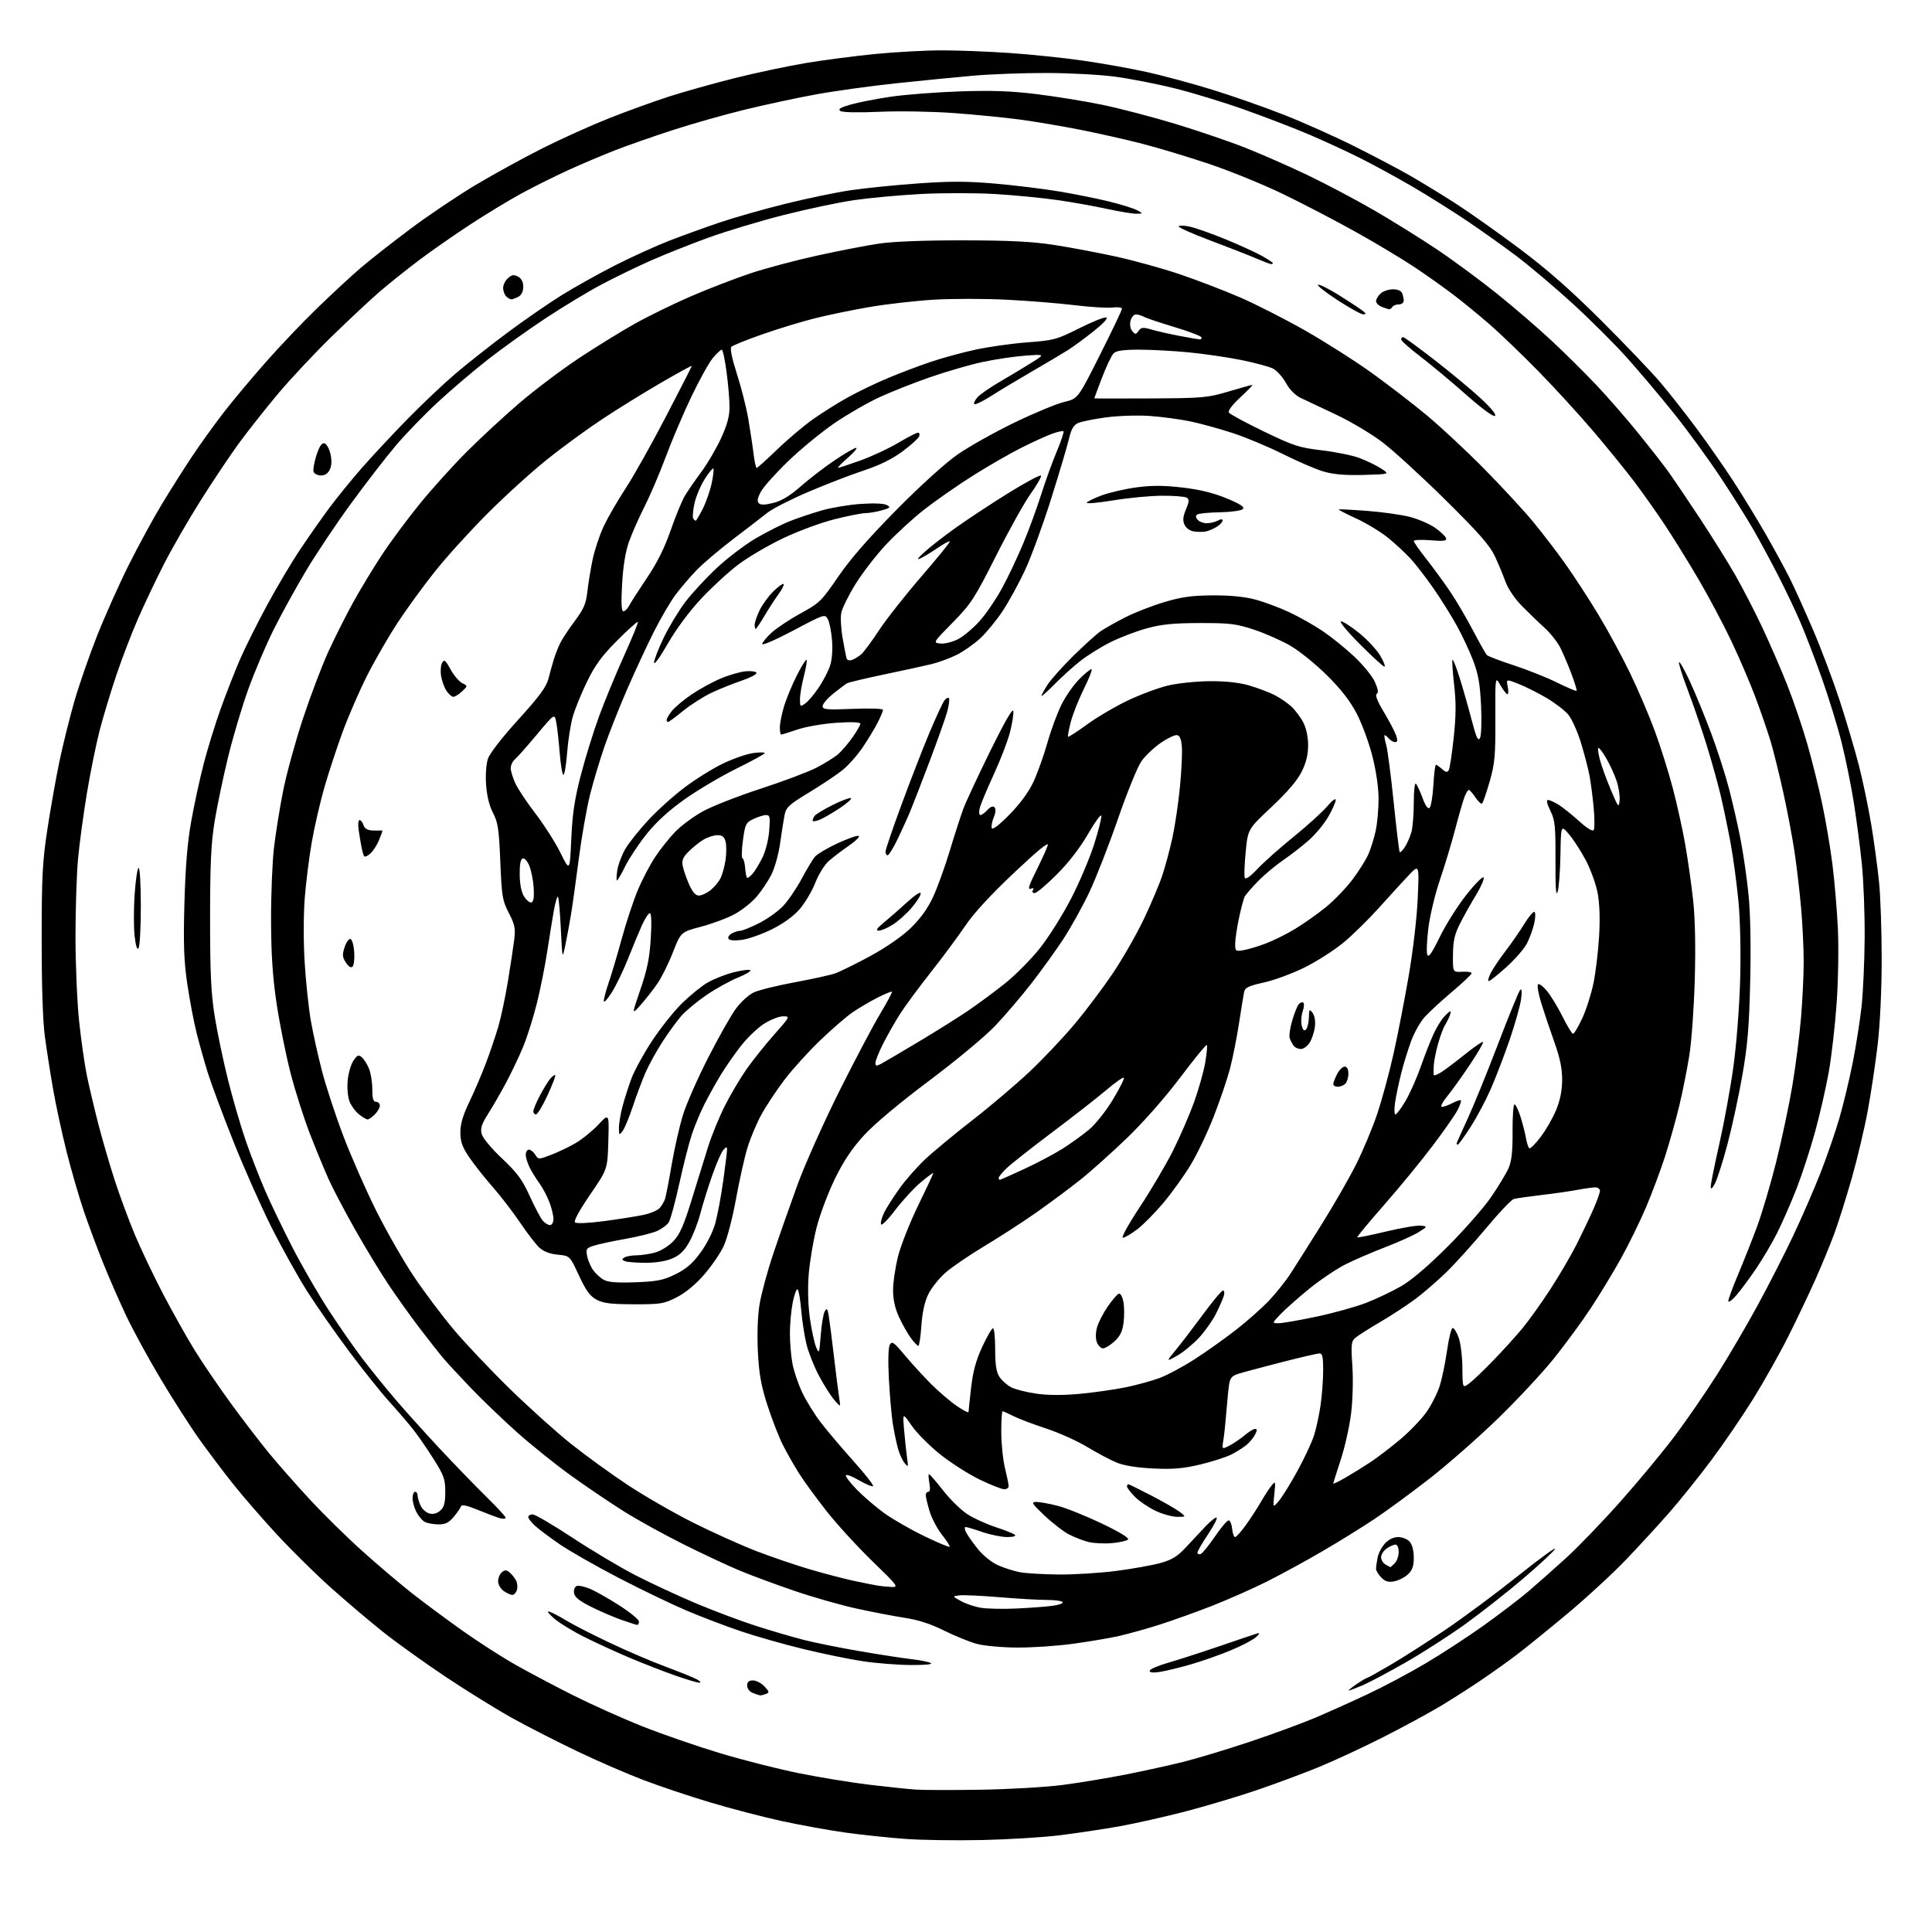 <?xml version="1.0" encoding="UTF-8" standalone="no"?>
<svg 
  version="1.1" 
  xmlns="http://www.w3.org/2000/svg" 
  xmlns:xlink="http://www.w3.org/1999/xlink" 
  xmlns:svg="http://www.w3.org/2000/svg"
  xmlns:rdf="http://www.w3.org/1999/02/22-rdf-syntax-ns#"
  xmlns:cc="http://creativecommons.org/ns#"
  xmlns:dc="http://purl.org/dc/elements/1.1/"
  viewBox="0 0 768 768"
  width="768"
  height="768"
>
<style>svg {background-color: white; }</style>"
<path stroke="none" fill="black" fill-rule="evenodd" d="M390.50,731.44C380.05,731.67 366.24,731.47 359.80,730.99C353.37,730.52 342.80,729.40 336.30,728.51C329.81,727.62 318.32,725.54 310.76,723.90C303.21,722.25 290.38,718.91 282.26,716.47C274.14,714.04 262.24,710.05 255.82,707.61C249.39,705.16 237.69,700.10 229.82,696.34C221.94,692.59 210.32,686.66 204.00,683.17C197.68,679.68 185.53,672.16 177.00,666.46C168.47,660.76 157.22,652.68 152.00,648.51C146.78,644.34 137.60,636.55 131.61,631.21C125.63,625.87 115.94,616.33 110.09,610.00C104.24,603.67 96.34,594.56 92.53,589.75C88.71,584.94 82.78,577.06 79.33,572.25C75.88,567.44 69.01,556.74 64.07,548.47C59.12,540.21 52.84,528.71 50.11,522.92C47.38,517.13 43.25,507.69 40.95,501.95C38.64,496.20 35.22,487.00 33.34,481.50C31.47,476.00 28.39,465.43 26.52,458.00C24.64,450.57 22.21,439.32 21.11,433.00C20.01,426.68 18.53,417.23 17.83,412.00C17.02,406.07 16.55,391.60 16.56,373.50C16.57,348.35 16.87,342.51 18.86,329.50C20.12,321.25 22.27,309.13 23.65,302.57C25.03,296.00 27.68,285.32 29.55,278.81C31.43,272.31 35.49,260.58 38.59,252.75C41.69,244.91 47.33,232.29 51.12,224.71C54.91,217.12 60.78,206.32 64.16,200.71C67.55,195.09 73.01,186.45 76.31,181.50C79.61,176.55 85.27,168.68 88.89,164.00C92.51,159.32 100.04,150.32 105.61,144.00C111.19,137.68 120.42,127.98 126.12,122.46C131.83,116.94 139.43,109.89 143.00,106.81C146.57,103.72 155.45,96.74 162.72,91.29C169.98,85.83 181.85,77.84 189.09,73.52C196.32,69.21 208.38,62.60 215.87,58.83C223.37,55.07 235.21,49.74 242.19,46.98C249.17,44.22 259.75,40.39 265.69,38.46C271.64,36.53 283.48,33.21 292.00,31.07C300.52,28.94 313.35,26.22 320.50,25.03C327.65,23.84 340.02,22.23 348.00,21.45C355.98,20.68 367.75,20.03 374.17,20.02C380.59,20.01 392.74,20.47 401.17,21.05C409.60,21.62 422.80,22.99 430.50,24.10C438.20,25.20 449.68,27.26 456.00,28.66C462.32,30.06 474.02,33.23 482.00,35.69C489.98,38.15 502.80,42.65 510.50,45.68C518.20,48.72 530.70,54.30 538.28,58.10C545.87,61.89 555.77,67.10 560.28,69.68C564.80,72.26 573.00,77.27 578.50,80.80C584.00,84.34 595.48,92.45 604.00,98.83C615.08,107.13 624.37,115.30 636.57,127.47C645.96,136.84 656.50,147.87 660.00,151.99C663.50,156.11 670.04,164.43 674.54,170.49C679.03,176.55 685.62,186.00 689.18,191.50C692.75,197.00 698.38,206.22 701.71,212.00C705.03,217.78 709.36,225.72 711.34,229.66C713.32,233.60 717.59,243.05 720.84,250.66C724.09,258.27 728.83,270.89 731.38,278.71C733.93,286.52 737.32,298.00 738.92,304.21C740.51,310.42 742.75,321.12 743.89,328.00C745.02,334.88 746.41,345.16 746.97,350.86C747.54,356.55 748.00,370.28 748.00,381.36C748.00,393.20 747.35,407.06 746.43,415.00C745.57,422.43 743.79,434.35 742.47,441.50C741.14,448.65 738.26,460.80 736.07,468.50C733.87,476.20 730.74,486.10 729.12,490.50C727.49,494.90 724.11,503.10 721.60,508.73C719.09,514.35 714.28,524.46 710.90,531.20C707.52,537.94 701.24,549.11 696.94,556.04C692.64,562.96 685.10,574.00 680.19,580.56C675.28,587.13 667.75,596.50 663.47,601.39C659.18,606.28 651.36,614.78 646.09,620.28C640.81,625.78 630.20,635.53 622.50,641.94C614.80,648.35 605.80,655.63 602.50,658.11C599.20,660.60 593.12,664.93 589.00,667.73C584.88,670.54 577.67,675.15 573.00,677.98C568.33,680.80 557.92,686.45 549.89,690.52C541.85,694.59 530.37,699.93 524.39,702.38C518.40,704.84 507.43,708.92 500.00,711.47C492.57,714.01 479.75,717.85 471.50,720.01C463.25,722.16 451.32,724.85 445.00,725.98C438.68,727.11 428.10,728.70 421.50,729.52C414.90,730.35 400.95,731.21 390.50,731.44zM390.00,711.44C401.27,711.26 415.90,710.40 422.50,709.54C429.10,708.67 440.35,706.81 447.50,705.40C454.65,703.99 464.97,701.72 470.43,700.36C475.89,698.99 487.78,695.40 496.85,692.37C505.91,689.34 517.65,685.03 522.92,682.79C528.19,680.55 537.57,676.33 543.76,673.42C549.96,670.51 560.31,665.00 566.76,661.18C573.22,657.36 583.67,650.53 589.99,646.01C596.31,641.48 604.18,635.47 607.49,632.65C610.80,629.83 617.48,623.92 622.34,619.51C627.20,615.11 637.10,604.82 644.34,596.67C651.58,588.51 661.33,576.73 666.00,570.49C670.67,564.25 678.15,553.37 682.62,546.32C687.08,539.27 694.29,526.98 698.63,519.00C702.98,511.02 709.34,498.57 712.77,491.33C716.20,484.08 721.09,472.83 723.65,466.33C726.20,459.82 729.59,450.00 731.18,444.50C732.78,439.00 735.16,429.10 736.47,422.50C737.78,415.90 739.36,405.86 739.99,400.19C740.61,394.51 741.17,382.14 741.23,372.69C741.29,363.23 740.80,350.10 740.12,343.50C739.45,336.90 738.01,325.89 736.92,319.03C735.83,312.17 733.63,301.37 732.04,295.03C730.45,288.69 726.91,277.20 724.18,269.50C721.45,261.80 717.59,251.76 715.61,247.18C713.64,242.60 709.67,234.28 706.80,228.68C703.93,223.08 699.46,214.81 696.87,210.30C694.27,205.78 688.32,196.33 683.64,189.30C678.97,182.26 670.82,171.10 665.54,164.50C660.26,157.90 651.86,147.94 646.89,142.37C641.91,136.80 632.04,126.95 624.95,120.49C617.86,114.03 607.88,105.60 602.78,101.75C597.68,97.91 588.83,91.62 583.12,87.77C577.41,83.93 567.73,77.85 561.62,74.27C555.50,70.70 546.19,65.61 540.92,62.96C535.66,60.32 526.51,56.09 520.61,53.57C514.70,51.04 503.03,46.55 494.68,43.58C486.33,40.62 473.72,36.77 466.64,35.03C459.57,33.29 449.00,31.24 443.14,30.46C437.29,29.68 425.07,29.03 416.00,29.01C406.93,29.00 393.88,29.48 387.00,30.08C380.12,30.68 366.23,32.05 356.13,33.12C346.02,34.19 331.62,36.19 324.13,37.57C316.63,38.94 303.98,41.66 296.00,43.61C288.02,45.56 275.20,49.20 267.50,51.69C259.80,54.19 249.45,57.81 244.50,59.74C239.55,61.67 231.19,65.21 225.93,67.61C220.67,70.01 212.33,74.16 207.40,76.84C202.46,79.52 193.14,85.17 186.68,89.40C180.21,93.64 171.00,100.07 166.21,103.70C161.42,107.33 154.57,112.81 151.00,115.88C147.43,118.96 138.94,126.88 132.15,133.48C125.35,140.09 115.63,150.45 110.55,156.50C105.47,162.55 98.37,171.55 94.76,176.50C91.16,181.45 84.32,191.69 79.57,199.25C74.81,206.81 68.33,218.06 65.17,224.25C62.01,230.44 57.36,240.23 54.83,246.01C52.30,251.79 48.41,261.94 46.19,268.56C43.97,275.18 41.00,285.00 39.60,290.39C38.21,295.77 35.93,307.00 34.54,315.34C33.16,323.68 31.57,335.45 31.01,341.50C30.46,347.55 30.01,361.50 30.01,372.50C30.02,383.50 30.67,398.59 31.46,406.04C32.25,413.49 33.63,423.16 34.53,427.54C35.44,431.92 37.46,440.48 39.02,446.58C40.59,452.67 43.52,462.73 45.53,468.94C47.53,475.15 51.18,485.01 53.62,490.85C56.07,496.69 61.16,507.36 64.93,514.57C68.70,521.77 74.32,531.78 77.43,536.81C80.54,541.83 86.95,551.25 91.67,557.72C96.40,564.20 103.21,573.10 106.82,577.50C110.43,581.90 117.77,590.24 123.14,596.04C128.50,601.84 137.98,611.15 144.20,616.73C150.41,622.30 159.32,629.86 164.00,633.52C168.68,637.18 177.54,643.75 183.70,648.13C189.87,652.51 199.32,658.60 204.70,661.65C210.09,664.71 220.57,670.26 228.00,673.99C235.43,677.71 247.86,683.28 255.63,686.35C263.40,689.43 277.12,694.17 286.13,696.89C295.13,699.60 309.25,703.19 317.50,704.86C325.75,706.53 338.35,708.59 345.50,709.45C352.65,710.30 360.98,711.18 364.00,711.39C367.02,711.60 378.73,711.63 390.00,711.44zM302.17,673.94C301.80,673.90 300.49,673.47 299.25,672.97C297.95,672.45 297.00,671.21 297.00,670.03C297.00,668.57 297.65,668.00 299.33,668.00C300.60,668.00 302.65,669.07 303.88,670.37C305.84,672.46 305.91,672.82 304.47,673.37C303.57,673.72 302.54,673.97 302.17,673.94zM536.18,672.00C535.83,672.00 537.19,670.88 539.21,669.50C541.24,668.12 543.13,667.00 543.42,667.00C543.70,667.00 547.89,664.68 552.72,661.84C557.55,659.01 567.35,652.74 574.50,647.92C581.65,643.09 594.61,633.47 603.31,626.53C612.00,619.59 618.68,614.73 618.14,615.73C617.61,616.74 611.90,622.04 605.46,627.53C599.02,633.01 588.64,641.17 582.40,645.66C576.15,650.15 565.52,656.99 558.77,660.84C552.02,664.70 544.33,668.79 541.67,669.93C539.01,671.07 536.54,672.00 536.18,672.00zM278.00,668.90C277.18,668.90 272.90,667.63 268.50,666.08C264.10,664.54 256.21,661.48 250.97,659.28C245.73,657.08 237.47,653.31 232.61,650.89C227.75,648.48 222.14,645.04 220.14,643.26C217.82,641.19 217.23,640.26 218.50,640.69C219.60,641.06 222.58,642.64 225.12,644.19C227.67,645.75 235.32,649.67 242.12,652.90C248.93,656.14 259.00,660.46 264.50,662.50C270.00,664.54 275.62,666.82 277.00,667.56C278.38,668.31 278.83,668.91 278.00,668.90zM461.25,664.58C458.44,665.03 457.00,664.89 457.00,664.17C457.00,663.57 460.26,662.15 464.25,661.00C468.24,659.86 477.57,656.84 485.00,654.30C492.43,651.75 499.18,649.48 500.00,649.25C500.87,649.01 500.56,649.67 499.26,650.82C498.03,651.91 493.53,654.26 489.26,656.03C485.00,657.81 477.91,660.31 473.50,661.58C469.10,662.86 463.59,664.20 461.25,664.58zM362.00,661.87C356.77,661.83 348.23,661.16 343.00,660.37C337.77,659.59 327.13,657.40 319.33,655.51C311.54,653.62 300.29,650.42 294.33,648.39C288.38,646.37 278.77,642.71 273.00,640.27C267.23,637.83 255.07,631.98 246.00,627.27C236.93,622.55 226.35,616.53 222.50,613.88C218.65,611.24 214.26,607.95 212.75,606.58C211.24,605.22 210.00,603.62 210.00,603.05C210.00,602.47 210.79,602.00 211.75,602.00C212.71,602.00 219.82,606.17 227.54,611.25C235.26,616.34 246.51,623.04 252.54,626.15C258.57,629.26 269.35,634.27 276.50,637.29C283.65,640.31 294.45,644.37 300.50,646.31C306.55,648.25 315.13,650.77 319.58,651.90C324.02,653.03 334.14,655.07 342.08,656.42C350.01,657.78 359.20,659.20 362.50,659.57C365.80,659.94 369.18,660.63 370.00,661.09C370.90,661.60 367.67,661.91 362.00,661.87zM404.22,654.93C398.32,654.90 391.15,654.24 388.29,653.46C385.42,652.69 379.57,650.31 375.29,648.18C369.94,645.51 365.00,643.92 359.50,643.08C355.10,642.41 346.41,640.74 340.18,639.36C333.96,637.99 322.93,634.84 315.68,632.35C308.43,629.87 298.75,626.29 294.17,624.39C289.59,622.49 279.53,617.79 271.82,613.94C264.11,610.09 253.45,604.22 248.15,600.89C242.84,597.56 233.41,591.19 227.19,586.73C220.98,582.27 211.26,574.48 205.60,569.43C199.94,564.37 191.70,556.47 187.29,551.87C182.88,547.27 177.94,541.92 176.30,540.00C174.67,538.08 170.41,532.67 166.84,528.00C163.27,523.33 157.64,515.45 154.34,510.50C151.04,505.55 145.06,495.68 141.04,488.56C137.03,481.44 132.40,472.66 130.77,469.06C129.13,465.45 125.78,457.32 123.31,451.00C120.84,444.68 117.31,433.59 115.45,426.36C113.60,419.13 111.12,406.75 109.94,398.86C108.39,388.41 107.79,379.46 107.75,366.00C107.71,355.82 108.24,342.77 108.91,337.00C109.59,331.23 111.23,321.02 112.56,314.31C113.89,307.61 117.44,294.70 120.44,285.63C123.45,276.56 127.97,264.63 130.49,259.12C133.02,253.61 137.38,244.92 140.19,239.80C143.00,234.69 148.16,226.13 151.67,220.79C155.18,215.45 162.06,206.16 166.97,200.15C171.87,194.14 180.30,184.81 185.70,179.42C191.09,174.03 200.45,165.38 206.50,160.20C212.55,155.02 223.12,147.04 230.00,142.47C236.88,137.91 247.00,131.67 252.50,128.60C258.00,125.54 268.12,120.60 275.00,117.64C281.88,114.68 292.39,110.63 298.37,108.64C304.35,106.65 316.28,103.48 324.87,101.59C333.47,99.70 344.55,97.56 349.50,96.83C355.16,95.99 367.59,95.52 383.00,95.54C401.33,95.57 410.40,96.03 419.00,97.36C425.32,98.33 436.35,100.41 443.50,101.97C450.65,103.53 462.12,106.70 469.00,109.03C475.88,111.36 486.68,115.50 493.00,118.25C499.32,120.99 510.93,126.90 518.78,131.37C526.64,135.84 538.42,143.32 544.96,148.00C551.50,152.68 561.53,160.39 567.24,165.15C572.95,169.91 583.31,179.58 590.26,186.65C597.21,193.72 605.86,203.08 609.48,207.47C613.10,211.85 618.86,219.37 622.28,224.19C625.70,229.01 631.57,238.02 635.32,244.23C639.07,250.43 644.75,260.90 647.94,267.50C651.13,274.10 655.58,284.49 657.82,290.60C660.06,296.70 663.25,306.83 664.91,313.10C666.57,319.37 668.80,329.45 669.87,335.50C670.94,341.55 672.36,351.58 673.04,357.79C673.83,365.10 674.07,376.22 673.70,389.29C673.39,400.41 672.42,414.00 671.54,419.50C670.67,425.00 668.87,434.00 667.55,439.50C666.23,445.00 663.71,454.00 661.95,459.50C660.19,465.00 656.73,474.23 654.28,480.00C651.82,485.77 647.29,495.00 644.22,500.50C641.15,506.00 635.82,514.77 632.38,520.00C628.94,525.23 622.33,534.23 617.70,540.01C613.06,545.79 602.96,556.62 595.24,564.09C587.53,571.56 575.43,582.18 568.36,587.69C561.29,593.20 551.45,600.43 546.50,603.74C541.55,607.06 532.10,612.91 525.50,616.75C518.90,620.59 509.00,625.99 503.50,628.74C498.00,631.50 488.32,635.78 482.00,638.27C475.68,640.75 466.15,644.17 460.84,645.86C455.52,647.55 448.10,649.61 444.34,650.44C440.58,651.27 432.42,652.63 426.22,653.47C420.01,654.31 410.11,654.97 404.22,654.93zM253.25,645.92C252.84,645.88 250.03,644.97 247.00,643.91C243.97,642.85 238.57,640.52 235.00,638.74C230.26,636.37 228.41,634.88 228.18,633.24C228.00,632.00 228.48,630.75 229.23,630.46C229.99,630.17 232.37,630.67 234.52,631.57C236.68,632.47 241.94,635.46 246.22,638.20C250.50,640.95 254.00,643.82 254.00,644.60C254.00,645.37 253.66,645.96 253.25,645.92zM404.00,639.41C409.23,639.17 415.63,638.69 418.23,638.36C420.83,638.02 422.72,637.35 422.42,636.87C422.12,636.39 419.27,636.00 416.08,636.00C412.90,636.00 404.46,635.51 397.33,634.92C390.20,634.32 383.05,633.99 381.44,634.18C378.50,634.53 378.50,634.53 382.00,636.46C383.93,637.53 387.52,638.73 390.00,639.13C392.48,639.53 398.77,639.66 404.00,639.41zM203.66,634.00C202.99,634.00 201.44,633.30 200.22,632.44C199.00,631.59 198.00,629.84 198.00,628.57C198.00,627.29 198.68,625.68 199.50,625.00C200.70,624.00 201.31,624.01 202.55,625.05C203.41,625.75 204.56,627.18 205.11,628.21C205.66,629.23 205.83,630.96 205.49,632.04C205.15,633.12 204.32,634.00 203.66,634.00zM354.50,630.85C357.30,630.96 356.78,630.28 346.92,620.74C341.10,615.11 332.95,606.23 328.81,601.00C324.68,595.77 319.66,588.92 317.67,585.76C315.67,582.61 312.74,577.44 311.14,574.26C309.55,571.09 306.80,564.00 305.03,558.50C302.52,550.66 301.71,546.08 301.27,537.30C300.93,530.47 301.18,523.16 301.93,518.54C302.60,514.37 305.08,505.24 307.44,498.23C309.79,491.23 314.10,478.98 317.00,471.00C319.91,463.02 327.34,446.38 333.52,434.00C339.71,421.62 347.05,407.70 349.85,403.05C352.64,398.40 354.77,394.43 354.57,394.23C354.36,394.03 351.79,395.08 348.85,396.57C345.91,398.05 341.48,400.66 339.00,402.35C336.52,404.05 330.73,409.05 326.12,413.47C321.51,417.89 315.12,424.93 311.92,429.13C308.72,433.32 304.54,439.62 302.63,443.13C300.73,446.63 298.23,452.58 297.09,456.35C295.94,460.12 293.91,469.24 292.57,476.61C291.23,483.99 289.05,492.38 287.71,495.26C286.38,498.14 282.86,503.29 279.89,506.70C276.47,510.63 272.49,513.92 269.00,515.70C263.91,518.29 262.65,518.50 252.00,518.47C242.85,518.45 239.81,518.08 237.14,516.64C234.54,515.24 232.94,513.05 230.14,507.02C226.52,499.21 226.52,499.21 221.72,498.75C218.52,498.44 216.08,497.50 214.35,495.89C212.93,494.58 209.51,490.12 206.74,486.00C203.97,481.88 199.06,475.48 195.81,471.79C192.57,468.10 188.36,462.76 186.46,459.94C183.74,455.90 183.00,453.80 183.00,450.12C183.00,446.80 184.04,443.28 186.60,437.97C188.58,433.86 191.55,426.90 193.21,422.50C194.86,418.10 197.07,411.57 198.12,408.00C199.16,404.43 200.87,396.32 201.92,390.00C202.96,383.68 204.09,376.19 204.43,373.38C204.94,369.02 204.62,367.46 202.27,362.92C199.72,358.01 199.45,356.39 198.88,342.54C198.35,329.57 197.95,326.91 195.99,323.18C194.54,320.42 193.55,316.42 193.24,312.07C192.95,308.12 193.25,303.77 193.95,301.66C194.66,299.50 199.52,293.23 206.02,286.07C214.40,276.84 217.15,273.11 218.01,269.80C218.61,267.43 219.60,263.93 220.19,262.00C220.78,260.07 221.94,257.15 222.77,255.50C223.59,253.85 226.20,249.91 228.56,246.75C232.06,242.06 232.97,239.93 233.48,235.25C233.82,232.09 234.77,226.33 235.57,222.46C236.38,218.58 238.39,212.57 240.03,209.09C241.68,205.62 245.58,198.88 248.69,194.14C251.81,189.39 259.01,176.58 264.68,165.67C270.36,154.76 275.00,145.66 275.00,145.45C275.00,145.23 269.49,148.25 262.75,152.16C256.01,156.07 245.55,162.54 239.50,166.54C233.45,170.54 223.55,177.77 217.50,182.61C211.45,187.45 200.85,197.06 193.95,203.97C187.04,210.87 177.63,221.24 173.02,227.01C168.42,232.78 161.71,241.98 158.12,247.45C154.53,252.92 149.07,262.37 145.99,268.45C142.91,274.53 138.50,284.68 136.18,291.00C133.86,297.32 130.61,307.23 128.95,313.00C127.29,318.77 125.05,328.45 123.98,334.50C122.91,340.55 121.63,350.68 121.14,357.00C120.63,363.57 120.61,374.47 121.10,382.42C121.57,390.08 122.65,400.43 123.51,405.42C124.36,410.42 126.38,419.54 127.98,425.70C129.59,431.86 133.43,443.56 136.53,451.70C139.63,459.84 145.51,473.20 149.61,481.40C153.71,489.59 160.41,501.29 164.50,507.40C168.59,513.50 175.72,523.00 180.34,528.50C184.97,534.00 194.99,544.60 202.63,552.05C210.26,559.50 221.22,569.36 227.00,573.97C232.78,578.57 242.90,585.92 249.50,590.28C256.10,594.65 267.80,601.39 275.50,605.25C283.20,609.11 294.46,614.18 300.52,616.53C306.58,618.87 316.26,622.17 322.02,623.86C327.78,625.56 335.65,627.61 339.50,628.43C343.35,629.25 347.62,630.10 349.00,630.32C350.38,630.55 352.85,630.78 354.50,630.85zM554.31,628.59C551.94,629.06 550.71,628.71 549.10,627.10C547.95,625.95 547.00,624.38 547.00,623.62C547.00,622.87 547.28,620.85 547.62,619.14C547.96,617.43 549.29,614.90 550.57,613.51C552.03,611.95 553.99,611.00 555.80,611.00C557.39,611.00 559.43,611.82 560.35,612.83C561.37,613.96 562.00,616.37 562.00,619.15C562.00,622.55 561.44,624.18 559.70,625.81C558.44,627.00 556.01,628.25 554.31,628.59zM420.70,625.89C426.86,625.95 437.21,625.31 443.70,624.47C450.19,623.62 458.12,622.21 461.32,621.32C465.86,620.05 468.05,618.71 471.32,615.19C473.62,612.71 477.20,608.89 479.27,606.70C481.35,604.51 483.32,602.98 483.64,603.31C483.97,603.63 482.38,606.67 480.12,610.06C477.85,613.45 476.00,616.66 476.00,617.20C476.00,617.73 476.56,617.99 477.25,617.77C477.94,617.55 480.52,614.38 483.00,610.73C485.48,607.07 487.95,604.21 488.50,604.37C489.05,604.52 489.64,606.08 489.81,607.83C489.99,609.57 490.51,611.00 490.98,611.00C491.45,611.00 493.36,608.86 495.24,606.25C497.12,603.64 499.82,599.48 501.25,597.00C502.68,594.52 504.59,591.60 505.49,590.50C507.04,588.61 507.10,588.79 506.56,594.00C505.99,599.50 505.99,599.50 508.46,596.52C509.82,594.89 513.15,589.49 515.86,584.52C518.58,579.56 521.51,573.25 522.38,570.50C523.25,567.75 524.41,562.35 524.96,558.50C525.51,554.65 525.97,548.46 525.98,544.75C526.00,539.52 525.67,538.00 524.55,538.00C523.76,538.00 516.90,539.59 509.30,541.54C501.71,543.48 494.05,545.54 492.28,546.10C489.73,546.92 488.97,547.79 488.59,550.32C488.32,552.07 487.84,556.88 487.52,561.00C487.20,565.12 486.67,570.23 486.33,572.35C485.71,576.20 485.71,576.20 488.74,574.64C490.40,573.78 493.12,571.93 494.77,570.54C496.43,569.14 498.30,568.00 498.93,568.00C499.78,568.00 499.78,568.57 498.92,570.25C498.28,571.49 496.81,573.30 495.63,574.28C494.46,575.27 491.82,576.96 489.76,578.05C487.70,579.14 482.07,580.98 477.26,582.13C470.33,583.78 466.41,584.12 458.50,583.75C452.10,583.44 446.88,582.62 444.00,581.44C441.52,580.44 436.23,577.64 432.23,575.22C428.22,572.80 420.80,569.46 415.73,567.81C410.66,566.15 404.84,563.94 402.80,562.90C400.75,561.85 398.84,561.00 398.54,561.00C398.24,561.00 398.01,564.71 398.02,569.25C398.02,573.79 398.68,580.20 399.48,583.50C400.28,586.80 400.94,590.06 400.96,590.75C400.98,591.44 400.19,592.00 399.20,592.00C398.21,592.00 393.82,590.27 389.45,588.15C385.08,586.04 378.03,581.55 373.79,578.17C369.55,574.80 364.44,569.67 362.44,566.77C358.80,561.50 358.80,561.50 359.40,568.50C359.73,572.35 360.26,577.30 360.57,579.50C361.11,583.28 361.05,583.39 359.55,581.53C358.67,580.45 357.49,577.80 356.91,575.65C356.33,573.50 355.44,569.21 354.93,566.12C354.43,563.03 353.72,555.06 353.36,548.42C352.96,541.00 353.10,535.65 353.71,534.56C354.58,533.01 355.31,533.52 359.59,538.64C362.28,541.86 366.96,546.99 369.99,550.04C373.02,553.08 377.64,557.04 380.25,558.83C382.86,560.63 385.00,561.74 385.01,561.30C385.01,560.86 385.47,556.51 386.03,551.63C386.77,545.18 387.98,540.75 390.46,535.38C392.34,531.32 394.26,528.00 394.73,528.00C395.21,528.00 395.60,531.77 395.60,536.37C395.60,542.58 396.04,545.41 397.31,547.35C398.25,548.78 400.34,550.64 401.95,551.47C403.56,552.31 408.10,553.45 412.04,554.01C416.79,554.68 422.65,554.69 429.45,554.05C435.09,553.52 443.22,552.35 447.51,551.47C451.80,550.58 457.83,548.93 460.91,547.79C463.98,546.66 470.32,543.26 475.00,540.24C479.68,537.22 487.10,531.94 491.50,528.50C495.90,525.07 501.79,519.83 504.58,516.87C507.38,513.90 511.26,509.01 513.20,505.99C515.15,502.97 520.63,494.29 525.39,486.69C530.15,479.09 536.31,468.36 539.09,462.83C541.86,457.30 545.66,448.21 547.52,442.64C549.38,437.06 552.27,426.40 553.94,418.96C555.60,411.51 558.31,397.60 559.96,388.04C561.69,378.08 563.22,364.88 563.57,357.09C564.17,343.50 564.17,343.50 559.83,348.09C557.45,350.61 552.15,356.41 548.06,360.97C543.97,365.53 537.67,371.71 534.06,374.69C530.45,377.68 523.59,382.08 518.81,384.48C514.03,386.87 506.72,389.59 502.56,390.52C496.31,391.91 494.91,392.58 494.55,394.35C494.31,395.53 493.38,401.23 492.49,407.00C491.60,412.77 489.98,420.88 488.89,425.00C487.80,429.12 484.88,437.68 482.41,444.00C479.94,450.32 475.80,458.97 473.21,463.22C470.62,467.47 465.80,474.17 462.50,478.12C459.20,482.06 454.52,486.80 452.11,488.64C449.69,490.49 447.11,492.00 446.37,492.00C445.62,492.00 448.58,486.63 453.13,479.75C457.58,473.01 463.48,463.00 466.24,457.51C469.00,452.01 472.76,443.37 474.59,438.32C476.42,433.26 478.44,426.14 479.07,422.51C479.71,418.87 480.00,415.67 479.73,415.40C479.46,415.13 474.75,420.89 469.25,428.20C463.35,436.06 454.73,445.87 448.18,452.20C442.09,458.08 433.67,465.62 429.47,468.96C425.27,472.30 417.49,478.09 412.17,481.84C406.85,485.58 397.53,491.62 391.47,495.26C385.40,498.89 378.35,503.70 375.80,505.94C373.25,508.19 370.19,512.05 368.99,514.52C367.56,517.47 366.62,521.79 366.26,527.01C365.96,531.41 365.41,535.00 365.05,535.00C364.68,535.00 363.36,533.62 362.12,531.94C360.87,530.26 358.77,526.55 357.44,523.69C355.80,520.17 355.02,516.71 355.01,512.91C355.00,509.84 355.90,503.76 356.99,499.41C358.09,495.06 361.69,485.95 364.99,479.18C368.30,472.40 371.00,466.62 371.00,466.33C371.00,466.05 368.78,467.67 366.08,469.94C363.37,472.20 358.76,477.21 355.83,481.06C352.71,485.15 350.37,487.45 350.19,486.60C350.02,485.79 350.64,483.64 351.57,481.82C352.49,479.99 355.17,475.80 357.51,472.50C359.85,469.20 364.41,464.01 367.63,460.96C370.86,457.91 379.40,450.83 386.61,445.24C393.81,439.64 404.08,430.92 409.43,425.86C414.77,420.81 422.76,412.36 427.18,407.08C431.60,401.81 438.39,392.80 442.26,387.06C446.14,381.31 451.68,371.64 454.59,365.56C457.49,359.48 460.84,351.57 462.03,348.00C463.22,344.43 465.03,337.67 466.06,332.98C467.08,328.30 468.42,319.30 469.03,312.98C469.65,306.67 470.00,299.48 469.82,297.01C469.60,293.88 469.02,292.43 467.92,292.22C467.05,292.05 464.12,293.44 461.42,295.30C458.71,297.16 455.26,300.44 453.74,302.59C452.22,304.74 448.02,315.05 444.41,325.50C440.80,335.95 435.66,349.12 432.98,354.76C430.30,360.40 425.68,368.73 422.71,373.26C419.74,377.79 414.02,385.74 410.00,390.91C405.98,396.09 399.49,403.68 395.59,407.79C391.64,411.95 380.03,421.60 369.38,429.58C357.75,438.29 347.63,446.76 343.55,451.20C338.75,456.42 335.45,461.35 331.92,468.52C329.22,474.04 325.92,482.81 324.59,488.03C323.27,493.25 321.87,501.62 321.47,506.64C321.03,512.35 321.21,518.90 321.96,524.13C322.62,528.73 323.73,533.85 324.41,535.50C325.60,538.35 325.69,538.12 326.25,530.81C326.57,526.58 327.28,522.31 327.83,521.34C328.68,519.83 328.92,520.09 329.43,523.03C329.75,524.94 330.68,532.12 331.48,539.00C332.29,545.88 333.23,553.30 333.57,555.50C334.20,559.50 334.20,559.50 331.64,556.50C330.23,554.85 327.49,550.52 325.55,546.88C323.61,543.23 321.38,537.61 320.59,534.38C319.80,531.14 318.85,525.02 318.49,520.76C318.13,516.50 317.48,512.80 317.05,512.53C316.62,512.26 315.76,514.59 315.13,517.69C314.51,520.79 314.00,526.35 314.00,530.03C314.00,533.71 314.46,539.15 315.02,542.11C315.58,545.07 317.32,550.19 318.88,553.50C320.43,556.80 323.78,562.20 326.31,565.50C328.84,568.80 334.75,575.77 339.44,581.00C344.13,586.23 347.54,590.64 347.03,590.82C346.51,590.99 344.02,589.93 341.50,588.45C338.98,586.97 336.62,586.05 336.27,586.40C335.91,586.76 337.84,589.33 340.56,592.11C343.28,594.90 348.23,599.14 351.56,601.54C354.89,603.94 361.98,608.01 367.33,610.60C372.67,613.18 377.23,615.10 377.47,614.86C377.71,614.63 376.34,612.47 374.44,610.07C372.54,607.67 370.32,603.44 369.50,600.67C368.67,597.90 368.00,595.04 368.00,594.32C368.00,593.59 368.47,593.00 369.05,593.00C369.70,593.00 369.84,591.69 369.43,589.50C369.07,587.58 369.01,586.00 369.30,586.00C369.58,586.00 372.14,588.95 374.98,592.57C377.81,596.18 382.19,600.44 384.71,602.03C387.22,603.63 392.26,605.90 395.89,607.09C399.53,608.28 402.93,609.64 403.45,610.12C404.01,610.64 402.73,611.00 400.36,611.00C398.13,611.00 393.70,610.10 390.50,609.00C387.30,607.90 384.29,607.00 383.81,607.00C383.33,607.00 383.45,608.01 384.10,609.25C384.74,610.49 386.86,613.47 388.81,615.88C390.79,618.34 394.27,621.12 396.70,622.19C399.09,623.25 402.94,624.49 405.27,624.95C407.60,625.41 414.54,625.83 420.70,625.89zM552.68,622.97C552.78,622.99 553.56,622.29 554.43,621.43C555.29,620.56 556.00,618.54 556.00,616.93C556.00,615.22 555.47,614.00 554.72,614.00C554.02,614.00 552.44,614.70 551.22,615.56C550.00,616.41 549.00,617.97 549.00,619.01C549.00,620.05 549.79,621.36 550.75,621.92C551.71,622.48 552.58,622.95 552.68,622.97zM441.99,613.42C438.97,613.69 434.81,613.48 432.73,612.97C430.66,612.45 427.20,611.12 425.04,610.02C422.88,608.92 418.50,605.55 415.30,602.54C410.21,597.74 409.79,597.07 411.86,597.04C413.15,597.02 416.98,597.70 420.36,598.56C423.74,599.42 431.64,602.59 437.92,605.59C445.04,608.99 449.00,611.40 448.41,611.99C447.90,612.50 445.00,613.15 441.99,613.42zM174.16,605.97C172.15,605.95 169.71,605.48 168.75,604.92C167.79,604.36 166.32,602.60 165.50,601.00C164.67,599.40 164.00,596.95 164.00,595.55C164.00,594.15 164.45,593.00 165.00,593.00C165.55,593.00 166.00,593.65 166.00,594.45C166.00,595.25 166.53,597.06 167.17,598.48C167.82,599.89 169.41,601.32 170.71,601.64C172.25,602.03 173.77,601.61 175.04,600.46C176.55,599.10 177.00,597.38 177.00,593.02C177.00,588.00 176.47,586.51 172.32,579.93C169.75,575.84 166.04,570.48 164.07,568.01C162.11,565.54 157.85,560.59 154.61,557.01C151.37,553.43 144.24,544.50 138.76,537.17C133.28,529.84 125.75,519.04 122.02,513.17C118.30,507.30 111.86,495.72 107.71,487.43C103.57,479.15 96.79,463.85 92.65,453.43C88.51,443.02 84.00,430.90 82.62,426.50C81.25,422.10 79.22,414.90 78.12,410.50C77.02,406.10 75.36,397.32 74.43,391.00C73.10,381.87 72.86,375.28 73.31,359.00C73.70,344.76 74.51,334.88 75.98,326.66C77.13,320.14 79.38,309.79 80.96,303.66C82.55,297.52 85.63,287.55 87.81,281.50C89.99,275.45 93.41,266.72 95.41,262.11C97.41,257.49 102.24,247.82 106.14,240.61C110.04,233.40 115.95,223.45 119.27,218.50C122.58,213.55 127.76,206.17 130.77,202.09C133.79,198.01 139.64,190.81 143.77,186.09C147.91,181.37 156.07,172.62 161.90,166.66C167.73,160.70 176.32,152.57 181.00,148.58C185.68,144.59 194.96,137.26 201.63,132.30C208.30,127.33 217.98,120.64 223.13,117.43C228.28,114.22 237.90,108.85 244.50,105.49C251.10,102.13 260.79,97.73 266.02,95.70C271.26,93.68 280.26,90.42 286.02,88.46C291.79,86.51 303.49,83.17 312.04,81.05C320.58,78.93 332.28,76.49 338.04,75.64C343.79,74.78 355.87,73.56 364.89,72.92C377.58,72.01 384.46,72.02 395.39,72.97C403.15,73.64 414.68,75.05 421.00,76.10C427.32,77.16 436.32,78.97 441.00,80.13C445.68,81.28 450.62,82.83 452.00,83.57C454.50,84.92 454.50,84.92 451.74,84.96C450.22,84.98 445.05,84.13 440.24,83.08C435.43,82.02 426.51,80.42 420.40,79.54C414.30,78.65 402.96,77.56 395.21,77.11C387.46,76.67 374.23,76.68 365.81,77.13C357.39,77.59 345.55,78.68 339.50,79.56C333.45,80.44 320.85,83.11 311.50,85.48C302.15,87.85 288.67,91.91 281.55,94.49C274.43,97.08 264.08,101.20 258.55,103.65C253.02,106.10 244.22,110.37 239.00,113.15C233.78,115.92 223.88,121.90 217.00,126.44C210.12,130.97 199.81,138.34 194.07,142.82C188.34,147.30 179.31,154.98 174.00,159.90C168.69,164.82 161.18,172.59 157.30,177.17C153.42,181.75 145.48,192.03 139.65,200.00C133.82,207.97 125.69,220.12 121.59,227.00C117.49,233.88 111.67,244.45 108.67,250.50C105.66,256.55 101.17,267.12 98.69,274.00C96.21,280.88 92.59,293.02 90.65,301.00C88.71,308.98 86.31,320.45 85.32,326.50C83.90,335.19 83.52,343.27 83.51,365.00C83.51,386.87 83.89,394.86 85.35,404.00C86.36,410.32 88.75,421.74 90.66,429.36C92.58,436.98 95.72,447.78 97.65,453.36C99.58,458.94 103.00,467.77 105.26,473.00C107.52,478.23 112.50,488.57 116.32,496.00C120.14,503.43 126.64,514.66 130.76,520.97C134.88,527.28 140.83,535.83 143.99,539.97C147.15,544.11 152.83,551.15 156.62,555.62C160.40,560.08 168.45,569.04 174.50,575.53C180.55,582.02 188.99,590.74 193.25,594.91C197.51,599.09 201.00,602.87 201.00,603.32C201.00,603.77 199.99,603.85 198.75,603.51C197.51,603.17 193.60,601.70 190.06,600.25C185.42,598.35 183.51,597.96 183.22,598.85C182.99,599.52 181.69,601.41 180.32,603.04C178.37,605.34 177.01,605.99 174.16,605.97zM468.00,602.97C466.07,602.97 462.24,601.93 459.48,600.64C456.72,599.36 453.01,596.85 451.23,595.08C449.45,593.30 448.00,591.43 448.00,590.92C448.00,590.42 448.23,590.00 448.51,590.00C448.78,590.00 452.95,592.05 457.76,594.55C462.57,597.05 467.62,599.96 469.00,601.02C471.50,602.96 471.50,602.96 468.00,602.97zM534.75,587.44C537.36,585.93 541.78,583.20 544.57,581.37C547.36,579.54 552.75,575.43 556.56,572.23C560.37,569.03 565.11,564.09 567.09,561.26C569.07,558.42 571.44,553.71 572.35,550.80C573.26,547.88 574.56,541.55 575.25,536.71C575.94,531.88 576.93,527.91 577.46,527.89C577.99,527.87 579.06,529.57 579.83,531.68C580.61,533.78 581.28,539.18 581.32,543.68C581.40,551.85 581.40,551.85 583.95,550.00C585.35,548.98 589.69,544.85 593.58,540.82C597.48,536.80 602.71,531.02 605.21,528.00C607.72,524.98 612.69,518.00 616.28,512.50C619.86,507.00 624.60,498.90 626.81,494.50C629.02,490.10 631.99,483.86 633.41,480.63C634.84,477.39 636.00,474.13 636.00,473.38C636.00,472.62 635.16,472.00 634.14,472.00C633.11,472.00 629.93,472.45 627.06,472.99C624.19,473.53 617.71,474.46 612.67,475.05C607.63,475.64 602.71,476.35 601.74,476.63C600.77,476.91 595.78,482.17 590.66,488.32C585.53,494.47 578.45,502.31 574.92,505.75C571.39,509.18 565.84,513.97 562.60,516.40C559.35,518.82 553.05,522.94 548.60,525.55C544.14,528.17 539.70,531.00 538.72,531.84C537.15,533.19 537.01,534.50 537.58,542.93C537.95,548.44 537.74,556.49 537.08,561.89C536.44,567.06 534.59,575.33 532.96,580.28C531.33,585.22 530.00,589.47 530.00,589.73C530.00,589.98 532.14,588.95 534.75,587.44zM467.82,538.97C463.50,541.40 463.50,541.40 467.54,536.45C469.77,533.73 474.65,527.34 478.40,522.25C482.14,517.16 485.64,513.00 486.17,513.00C486.71,513.00 486.83,513.99 486.44,515.25C486.05,516.49 484.64,519.70 483.29,522.38C481.94,525.07 478.88,529.35 476.49,531.91C474.10,534.46 470.20,537.64 467.82,538.97zM438.46,536.00C437.63,536.00 436.54,534.91 436.03,533.59C435.47,532.09 435.49,529.83 436.09,527.65C436.62,525.72 438.53,522.00 440.33,519.38C442.13,516.77 444.12,514.46 444.75,514.25C445.39,514.04 446.18,515.46 446.57,517.51C446.94,519.51 446.97,523.26 446.63,525.83C446.18,529.29 445.23,531.21 442.99,533.25C441.33,534.76 439.29,536.00 438.46,536.00zM508.29,526.00C509.76,526.00 516.49,524.84 523.23,523.41C529.98,521.99 538.88,519.52 543.00,517.93C547.12,516.34 553.42,513.34 557.00,511.27C561.14,508.87 567.86,503.14 575.50,495.49C582.10,488.89 589.88,480.02 592.79,475.78C595.70,471.53 598.81,466.36 599.71,464.28C600.90,461.52 601.32,457.61 601.27,449.75C601.23,443.84 601.57,439.00 602.02,439.00C602.47,439.00 603.53,441.14 604.37,443.75C605.21,446.36 606.20,450.19 606.56,452.26C606.93,454.33 607.55,456.22 607.94,456.46C608.34,456.71 610.36,454.67 612.45,451.94C614.53,449.21 617.29,444.39 618.59,441.24C620.19,437.35 620.96,433.49 620.98,429.25C620.99,424.73 620.13,420.56 617.88,414.25C616.16,409.44 613.82,402.47 612.68,398.78C611.54,395.08 610.96,391.71 611.38,391.28C611.81,390.86 613.43,392.08 614.99,393.99C616.56,395.91 619.33,400.49 621.17,404.18C623.00,407.87 624.86,410.91 625.30,410.94C625.74,410.97 627.40,408.19 628.99,404.75C630.58,401.31 632.59,394.97 633.47,390.65C634.34,386.33 635.34,377.94 635.68,371.99C636.08,364.98 635.86,358.95 635.06,354.84C634.38,351.35 632.28,345.57 630.40,342.00C628.51,338.43 625.52,333.78 623.74,331.69C620.50,327.87 620.50,327.87 620.30,339.69C620.20,346.18 619.69,352.85 619.18,354.50C618.54,356.61 618.28,352.89 618.32,342.00C618.38,328.19 618.15,326.04 616.28,322.25C614.96,319.57 614.61,318.00 615.34,318.00C615.98,318.01 617.85,318.84 619.50,319.85C621.15,320.87 624.83,323.80 627.68,326.38C630.93,329.32 633.10,330.64 633.54,329.94C633.91,329.33 633.90,325.39 633.52,321.17C633.13,316.95 632.40,311.25 631.89,308.50C631.38,305.75 629.84,299.81 628.47,295.31C627.10,290.81 624.81,285.74 623.39,284.05C621.97,282.36 618.04,279.36 614.66,277.38C611.29,275.40 606.32,272.91 603.63,271.85C598.73,269.92 598.73,269.92 599.34,272.96C599.68,274.63 599.62,276.00 599.23,275.99C598.83,275.98 597.57,274.36 596.43,272.37C594.36,268.76 594.36,268.76 594.43,285.63C594.49,300.50 594.22,303.48 592.14,310.76C590.84,315.30 589.47,319.21 589.10,319.44C588.73,319.67 587.54,318.54 586.46,316.93C585.38,315.32 584.22,314.00 583.87,314.00C583.53,314.00 582.76,315.24 582.18,316.75C581.59,318.26 579.94,324.00 578.50,329.50C577.06,335.00 574.31,344.12 572.39,349.76C570.47,355.40 568.40,364.01 567.80,368.90C567.20,373.79 567.00,378.57 567.37,379.53C567.86,380.81 569.20,378.90 572.37,372.39C574.75,367.50 579.55,359.92 583.03,355.54C586.51,351.16 589.55,348.15 589.78,348.85C590.02,349.55 588.64,352.68 586.72,355.81C584.81,358.94 581.98,363.98 580.45,367.00C578.22,371.39 577.64,373.92 577.58,379.50C577.50,386.50 577.50,386.50 581.25,386.28C583.31,386.16 585.00,386.43 585.00,386.87C585.00,387.32 581.44,390.70 577.08,394.37C572.72,398.05 567.82,402.58 566.18,404.45C564.54,406.31 562.22,410.46 561.01,413.67C559.80,416.88 558.01,422.65 557.04,426.50C556.06,430.35 554.95,435.64 554.57,438.25C554.19,440.86 554.25,443.00 554.71,443.00C555.16,443.00 556.94,440.64 558.66,437.75C560.38,434.86 563.14,428.65 564.80,423.95C566.45,419.24 568.77,413.34 569.95,410.84C571.12,408.33 572.98,405.32 574.08,404.14C575.18,402.96 576.27,402.00 576.51,402.00C576.74,402.00 576.65,402.79 576.29,403.75C575.94,404.71 575.09,406.40 574.40,407.50C573.72,408.60 572.47,411.98 571.63,415.00C570.79,418.02 570.04,421.85 569.95,423.50C569.86,425.15 569.84,426.85 569.89,427.27C569.95,427.70 571.24,427.27 572.75,426.33C574.26,425.39 578.55,422.17 582.28,419.17C586.01,416.18 589.27,413.94 589.53,414.20C589.80,414.46 587.49,418.46 584.40,423.09C581.31,427.71 577.23,433.41 575.33,435.75C573.36,438.17 572.43,440.00 573.18,439.99C573.91,439.99 575.80,439.31 577.40,438.48C578.99,437.64 580.49,437.16 580.72,437.39C580.96,437.62 580.39,439.32 579.47,441.16C578.54,443.00 574.05,449.45 569.47,455.50C564.90,461.55 556.22,472.12 550.18,479.00C544.14,485.88 539.35,491.66 539.54,491.85C539.72,492.05 544.88,491.01 551.01,489.54C557.13,488.08 563.35,487.03 564.82,487.21C567.50,487.54 567.50,487.54 564.00,489.76C562.08,490.98 556.23,493.63 551.00,495.64C545.77,497.65 538.56,500.75 534.97,502.54C531.39,504.33 524.86,508.72 520.47,512.28C516.09,515.85 510.95,520.40 509.05,522.39C505.61,526.00 505.61,526.00 508.29,526.00zM690.13,515.00C688.45,516.92 687.06,517.91 687.04,517.20C687.02,516.48 688.75,511.76 690.89,506.70C693.03,501.64 696.40,493.13 698.39,487.79C700.37,482.46 703.82,470.81 706.05,461.92C708.28,453.02 711.17,439.39 712.48,431.62C713.78,423.85 715.33,411.74 715.92,404.70C716.52,397.65 717.00,387.53 716.99,382.20C716.99,376.86 716.53,367.32 715.97,361.00C715.41,354.68 714.26,344.77 713.41,339.00C712.56,333.23 710.52,322.43 708.88,315.00C707.24,307.57 704.95,298.35 703.79,294.50C702.63,290.65 699.95,282.88 697.84,277.24C695.73,271.60 691.39,261.47 688.19,254.74C684.99,248.01 679.07,236.88 675.03,230.00C670.98,223.12 664.99,213.45 661.70,208.50C658.40,203.55 652.99,195.90 649.67,191.50C646.34,187.10 639.04,178.10 633.43,171.50C627.82,164.90 617.89,154.05 611.36,147.40C604.84,140.74 596.12,132.38 592.00,128.81C587.88,125.24 581.58,120.08 578.00,117.35C574.42,114.61 567.45,109.65 562.50,106.34C557.55,103.02 546.84,96.60 538.70,92.07C530.56,87.53 517.51,80.74 509.70,76.98C501.89,73.22 488.75,67.88 480.50,65.11C472.25,62.35 460.32,58.75 454.00,57.13C447.68,55.50 436.65,53.01 429.50,51.60C422.35,50.18 411.55,48.35 405.50,47.54C399.45,46.72 387.52,45.55 379.00,44.93C370.44,44.31 357.23,44.09 349.50,44.44C341.10,44.82 334.93,44.69 334.07,44.12C333.00,43.40 334.01,42.76 338.07,41.59C341.06,40.72 348.23,39.31 354.00,38.46C359.77,37.61 372.15,36.65 381.50,36.33C394.20,35.90 401.91,36.17 412.00,37.41C419.43,38.32 431.12,40.21 438.00,41.62C444.88,43.03 457.93,46.44 467.00,49.18C476.07,51.93 488.67,56.22 494.99,58.72C501.31,61.22 512.33,66.05 519.49,69.47C526.65,72.89 538.48,79.13 545.80,83.35C553.11,87.57 564.48,94.64 571.07,99.05C577.65,103.46 588.54,111.49 595.27,116.90C602.00,122.31 611.77,130.74 617.00,135.63C622.23,140.51 630.11,148.33 634.53,153.01C638.95,157.68 646.40,166.22 651.08,172.00C655.77,177.78 661.21,184.75 663.19,187.50C665.16,190.25 670.79,198.57 675.69,206.00C680.60,213.43 686.97,223.64 689.85,228.69C692.73,233.75 697.49,242.97 700.43,249.19C703.37,255.41 707.83,265.68 710.34,272.00C712.86,278.32 716.47,288.93 718.38,295.57C720.29,302.20 722.98,313.00 724.36,319.57C725.75,326.13 727.57,336.90 728.41,343.50C729.24,350.10 730.22,361.57 730.58,369.00C730.94,376.47 730.73,389.71 730.10,398.66C729.48,407.54 728.07,419.92 726.96,426.16C725.85,432.40 723.40,443.12 721.50,450.00C719.61,456.88 716.28,467.05 714.11,472.62C711.93,478.18 708.48,486.06 706.44,490.12C704.40,494.18 700.58,500.65 697.95,504.50C695.33,508.35 691.81,513.08 690.13,515.00zM252.64,509.72C261.24,509.40 263.66,508.91 268.48,506.55C272.73,504.47 275.25,502.31 278.42,497.99C280.88,494.66 283.37,489.75 284.31,486.36C285.21,483.14 286.63,475.58 287.47,469.58C288.31,463.57 289.00,457.96 289.00,457.11C289.00,455.76 288.83,455.75 287.59,457.04C286.81,457.84 284.80,462.44 283.11,467.26C281.43,472.07 279.33,478.82 278.44,482.26C277.56,485.69 275.63,490.71 274.17,493.41C272.23,497.00 270.43,498.81 267.50,500.14C264.94,501.30 261.10,501.96 256.83,501.98C253.16,501.99 249.41,501.71 248.50,501.36C247.17,500.85 247.10,500.55 248.17,499.88C248.90,499.41 251.07,499.02 253.00,499.01C254.93,499.00 258.29,498.49 260.49,497.88C262.72,497.26 265.91,495.25 267.73,493.33C270.27,490.64 271.86,487.00 275.02,476.69C277.25,469.44 280.19,459.95 281.56,455.61C282.93,451.27 285.88,444.07 288.13,439.61C290.37,435.15 294.26,428.57 296.77,425.00C299.29,421.43 304.23,415.24 307.76,411.25C314.12,404.07 314.15,404.00 311.29,404.00C309.69,404.00 306.29,405.33 303.73,406.96C301.16,408.58 296.96,412.62 294.39,415.94C291.82,419.25 288.17,424.51 286.29,427.64C284.41,430.77 281.57,435.88 279.99,439.01C278.41,442.14 276.19,447.45 275.06,450.82C273.93,454.18 271.68,462.99 270.06,470.38C268.44,477.78 266.55,484.74 265.86,485.86C265.16,486.97 263.00,488.56 261.05,489.40C259.10,490.24 253.45,491.63 248.50,492.50C243.55,493.37 237.99,494.57 236.15,495.15C233.07,496.14 232.84,496.48 233.41,499.36C233.75,501.09 234.85,503.62 235.86,505.00C236.87,506.38 238.77,508.09 240.10,508.80C241.77,509.71 245.57,509.99 252.64,509.72zM218.65,487.00C219.42,487.00 220.00,485.93 220.00,484.52C220.00,483.16 219.26,480.12 218.35,477.77C217.44,475.42 215.71,472.15 214.50,470.50C213.29,468.85 211.55,466.06 210.65,464.30C209.74,462.54 209.00,460.18 209.00,459.05C209.00,457.92 209.57,457.00 210.26,457.00C210.95,457.00 212.08,457.90 212.76,458.99C214.00,460.97 214.06,460.97 219.00,459.09C221.74,458.05 226.13,455.96 228.74,454.44C231.36,452.93 235.44,449.62 237.82,447.10C242.14,442.50 242.14,442.50 241.82,453.65C241.50,464.79 241.50,464.79 234.56,474.91C230.34,481.07 228.00,485.38 228.56,485.92C229.11,486.44 233.82,486.24 239.95,485.44C245.69,484.68 252.73,483.57 255.59,482.98C258.44,482.39 261.43,481.14 262.24,480.20C263.04,479.27 263.98,477.70 264.33,476.71C264.68,475.73 265.89,469.52 267.01,462.91C268.14,456.30 270.20,447.30 271.59,442.90C272.98,438.50 277.48,428.32 281.59,420.29C285.70,412.26 290.62,403.56 292.53,400.96C294.44,398.35 297.61,395.46 299.58,394.53C301.54,393.60 308.85,391.78 315.83,390.49C322.80,389.21 330.07,387.60 332.00,386.93C333.93,386.25 340.16,383.18 345.86,380.10C352.13,376.70 358.46,372.33 361.93,369.00C365.75,365.33 368.71,361.25 370.82,356.76C372.56,353.06 375.58,344.73 377.53,338.26C379.48,331.79 381.92,324.25 382.94,321.50C383.97,318.75 388.79,308.41 393.65,298.52C399.37,286.91 402.61,281.29 402.81,282.66C402.97,283.83 402.37,287.64 401.47,291.14C400.56,294.64 397.64,302.23 394.97,308.00C392.31,313.77 389.82,319.74 389.45,321.25C389.08,322.80 389.20,324.00 389.74,324.00C390.26,324.00 391.51,323.09 392.52,321.98C393.70,320.67 394.70,320.30 395.32,320.92C395.94,321.54 395.85,322.96 395.04,324.89C394.36,326.55 394.00,328.48 394.25,329.20C394.52,330.00 397.21,327.95 401.26,323.83C405.47,319.55 408.88,314.91 410.79,310.83C412.42,307.35 414.93,300.33 416.37,295.24C417.80,290.15 420.35,283.28 422.02,279.96C423.69,276.65 426.85,272.15 429.03,269.97C431.21,267.79 433.39,266.00 433.87,266.00C434.36,266.00 433.02,269.49 430.90,273.75C428.79,278.01 426.42,283.98 425.65,287.00C424.87,290.02 424.38,292.66 424.57,292.87C424.75,293.07 428.17,290.86 432.16,287.96C436.15,285.05 443.50,280.74 448.50,278.37C453.50,276.00 460.72,273.34 464.55,272.45C468.37,271.57 475.79,270.81 481.02,270.78C487.24,270.75 492.61,271.33 496.49,272.46C499.76,273.41 504.25,275.09 506.47,276.20C508.69,277.31 511.78,279.41 513.34,280.86C514.90,282.31 517.04,285.17 518.09,287.21C519.27,289.50 520.00,292.97 520.00,296.26C520.00,300.01 519.23,303.16 517.41,306.80C515.69,310.26 511.69,314.94 505.45,320.79C496.07,329.59 496.07,329.59 495.19,338.55C494.71,343.47 494.53,348.11 494.80,348.86C495.13,349.77 496.81,348.62 499.90,345.36C502.43,342.69 508.94,336.90 514.37,332.51C519.80,328.11 525.75,322.71 527.60,320.51C529.49,318.25 530.97,317.16 530.97,318.00C530.98,318.82 529.66,321.80 528.05,324.61C526.43,327.43 522.95,331.64 520.31,333.98C517.66,336.32 513.02,339.92 510.00,341.99C506.98,344.05 502.51,347.79 500.07,350.31C497.64,352.82 495.28,355.53 494.83,356.34C494.38,357.14 493.34,361.02 492.51,364.96C491.68,368.91 491.00,373.51 491.00,375.20C491.00,378.10 491.17,378.23 494.25,377.72C496.04,377.43 500.01,376.24 503.09,375.08C506.16,373.93 511.45,371.30 514.85,369.24C518.25,367.18 523.71,363.33 526.98,360.68C530.26,358.03 535.03,353.08 537.60,349.68C540.16,346.28 543.04,341.69 544.00,339.47C544.96,337.25 546.25,333.07 546.87,330.17C547.49,327.27 548.00,321.61 548.00,317.58C548.00,313.11 547.05,306.51 545.56,300.64C544.22,295.35 541.43,287.76 539.36,283.76C536.74,278.71 533.15,274.07 527.55,268.50C523.12,264.10 516.58,258.80 513.00,256.72C509.43,254.65 502.90,251.76 498.50,250.30C491.42,247.96 488.95,247.66 477.00,247.67C466.48,247.69 461.81,248.15 455.86,249.78C451.66,250.92 445.12,253.43 441.32,255.34C437.52,257.25 432.13,260.62 429.35,262.82C426.57,265.02 421.98,269.17 419.15,272.04C416.32,274.92 414.00,276.98 414.00,276.62C414.00,276.26 415.07,274.28 416.39,272.23C417.70,270.18 422.34,264.99 426.70,260.69C431.06,256.40 435.95,251.99 437.56,250.89C439.18,249.79 443.52,247.35 447.21,245.45C450.90,243.56 457.88,240.83 462.71,239.38C469.67,237.29 473.68,236.73 482.00,236.67C488.95,236.63 494.70,237.19 499.00,238.33C502.57,239.28 508.74,241.58 512.69,243.45C516.65,245.32 522.61,248.70 525.95,250.97C529.29,253.24 534.87,257.75 538.34,261.00C541.81,264.25 545.49,268.76 546.51,271.03C547.80,273.89 548.04,275.36 547.27,275.83C546.55,276.28 547.52,278.75 550.07,282.99C552.21,286.56 554.40,290.72 554.93,292.24C555.67,294.35 555.58,295.00 554.57,295.00C553.84,295.00 552.68,294.31 551.98,293.48C551.28,292.64 550.56,292.10 550.37,292.29C550.19,292.48 550.48,294.18 551.03,296.07C551.57,297.95 552.92,308.24 554.01,318.91C555.10,329.59 556.18,338.52 556.42,338.75C556.65,338.98 557.57,338.06 558.45,336.71C559.34,335.35 560.50,332.73 561.03,330.88C561.57,329.03 562.00,323.71 562.00,319.06C562.00,314.21 562.37,311.01 562.87,311.55C563.35,312.07 564.54,314.66 565.52,317.30C566.72,320.52 567.64,321.76 568.32,321.08C568.87,320.53 569.54,316.46 569.79,312.04C570.05,307.62 570.50,304.00 570.80,304.00C571.10,304.00 572.19,304.77 573.23,305.71C574.65,307.00 575.31,307.12 575.88,306.20C576.29,305.53 577.19,299.70 577.87,293.24C578.81,284.42 578.85,279.17 578.03,272.11C577.44,266.94 577.15,262.51 577.40,262.27C577.65,262.02 578.95,265.34 580.30,269.66C581.64,273.97 583.78,281.47 585.04,286.32C586.83,293.19 587.55,294.76 588.30,293.42C588.85,292.44 589.04,286.92 588.75,280.60C588.34,271.91 587.66,268.00 585.61,262.61C584.16,258.81 581.21,252.51 579.05,248.61C576.89,244.70 572.73,238.06 569.81,233.85C566.89,229.65 562.83,224.39 560.80,222.16C558.76,219.93 554.71,216.17 551.80,213.80C548.88,211.44 543.21,207.99 539.19,206.14C535.17,204.30 532.02,202.67 532.19,202.52C532.36,202.37 537.45,202.63 543.50,203.09C549.55,203.55 557.20,204.63 560.50,205.49C563.80,206.35 568.26,208.28 570.42,209.77C572.58,211.27 574.55,213.13 574.80,213.90C575.18,215.03 574.03,215.20 568.63,214.76C564.98,214.47 562.00,214.60 562.00,215.06C562.00,215.51 564.24,218.72 566.97,222.19C569.71,225.66 573.92,231.43 576.35,235.00C578.77,238.57 582.87,245.55 585.47,250.50C588.07,255.45 590.57,259.90 591.03,260.38C591.48,260.86 596.28,262.69 601.68,264.45C607.08,266.21 614.84,269.30 618.92,271.32C623.01,273.33 626.51,274.82 626.71,274.62C626.91,274.42 625.99,271.35 624.65,267.81C623.32,264.27 621.30,259.54 620.16,257.31C619.02,255.08 616.16,251.51 613.79,249.38C611.43,247.24 607.39,243.34 604.82,240.71C602.12,237.95 599.41,233.91 598.44,231.21C597.51,228.62 595.61,224.04 594.20,221.04C592.22,216.81 587.81,211.79 574.57,198.71C565.18,189.43 553.90,179.11 549.50,175.77C545.10,172.43 536.77,167.48 531.00,164.77C525.23,162.06 518.93,159.10 517.02,158.17C514.87,157.14 512.63,154.86 511.18,152.23C509.89,149.88 507.58,147.32 506.06,146.53C504.53,145.74 498.83,144.20 493.39,143.11C487.95,142.02 478.58,140.65 472.58,140.07C466.57,139.48 457.71,139.00 452.90,139.00C446.52,139.00 443.74,139.40 442.67,140.47C441.86,141.28 439.80,145.60 438.10,150.06C436.39,154.52 435.00,158.24 435.00,158.34C435.00,158.43 445.01,158.45 457.25,158.38C478.19,158.28 480.02,158.11 488.36,155.63C493.24,154.19 497.49,153.00 497.82,153.00C498.14,153.00 496.02,155.21 493.09,157.91C489.89,160.87 488.06,163.29 488.50,163.99C488.89,164.63 495.13,168.01 502.36,171.50C514.27,177.25 516.44,177.95 525.46,179.01C530.94,179.66 537.69,181.04 540.46,182.08C543.23,183.13 547.08,185.00 549.00,186.24C552.50,188.50 552.50,188.50 542.13,188.79C534.81,188.99 530.13,188.60 526.21,187.46C523.15,186.57 515.90,183.46 510.08,180.54C504.26,177.63 495.23,173.84 490.00,172.14C484.77,170.43 477.16,168.34 473.07,167.49C468.99,166.65 461.79,165.68 457.07,165.35C452.30,165.01 444.60,165.26 439.70,165.91C434.86,166.56 429.83,167.58 428.52,168.17C426.77,168.97 425.82,170.61 424.95,174.38C424.29,177.20 421.11,187.90 417.88,198.17C414.65,208.44 409.99,221.20 407.52,226.52C405.05,231.84 401.01,239.23 398.53,242.95C396.06,246.67 392.05,251.55 389.61,253.79C387.17,256.04 383.00,258.96 380.34,260.29C377.68,261.62 373.25,263.26 370.50,263.94C367.75,264.62 359.29,266.47 351.71,268.05C344.12,269.64 337.37,271.24 336.71,271.62C336.04,272.00 333.59,273.85 331.25,275.72C328.91,277.60 327.00,279.84 327.00,280.70C327.00,282.07 328.55,282.21 339.00,281.78C345.78,281.50 351.00,281.68 351.00,282.18C351.00,282.68 350.04,284.97 348.86,287.29C347.68,289.61 345.00,294.03 342.90,297.13C340.80,300.23 337.21,304.28 334.91,306.13C332.61,307.98 326.64,311.98 321.65,315.00C313.60,319.87 312.49,320.90 311.87,324.00C311.49,325.93 310.70,330.99 310.10,335.26C309.50,339.56 307.94,345.13 306.60,347.76C305.27,350.37 302.61,354.31 300.70,356.53C298.78,358.75 294.88,361.84 292.02,363.39C289.16,364.95 283.18,367.18 278.73,368.36C270.64,370.50 270.64,370.50 267.49,378.57C265.76,383.01 262.96,388.64 261.27,391.07C259.58,393.51 256.60,397.30 254.65,399.50C251.09,403.50 251.09,403.50 254.58,393.30C257.28,385.44 258.22,380.80 258.69,373.05C259.07,366.74 258.94,363.00 258.32,363.00C257.78,363.00 256.38,365.14 255.20,367.75C254.02,370.36 251.55,376.32 249.70,381.00C247.85,385.68 244.92,391.75 243.19,394.50C241.46,397.25 240.03,398.78 240.02,397.91C240.01,397.03 240.91,393.68 242.02,390.45C243.13,387.23 245.45,379.39 247.18,373.04C248.92,366.70 251.76,358.09 253.51,353.91C255.25,349.74 258.38,343.76 260.45,340.64C262.53,337.51 266.12,333.00 268.43,330.63C270.74,328.25 275.61,324.64 279.25,322.60C282.90,320.56 293.22,316.50 302.20,313.58C311.18,310.66 321.22,306.89 324.51,305.19C327.80,303.50 331.69,301.08 333.15,299.81C334.61,298.54 337.20,295.52 338.90,293.10C340.61,290.68 342.00,288.25 342.00,287.70C342.00,287.06 338.60,286.92 332.56,287.32C327.36,287.66 320.41,288.85 317.09,289.97C313.78,291.09 310.82,292.00 310.53,292.00C310.24,292.00 310.00,290.73 310.00,289.18C310.00,287.63 310.73,283.92 311.61,280.93C312.50,277.95 314.78,272.42 316.68,268.65C318.58,264.88 320.35,262.02 320.62,262.29C320.89,262.56 320.41,265.48 319.56,268.78C318.70,272.09 318.00,276.21 318.00,277.95C318.00,280.97 318.10,281.04 320.10,279.64C321.26,278.83 323.67,275.99 325.45,273.33C327.24,270.68 329.27,266.75 329.97,264.61C330.74,262.28 331.05,258.22 330.75,254.53C330.48,251.13 329.73,247.37 329.09,246.17C327.94,244.01 327.78,244.06 315.46,250.58C308.61,254.21 303.00,256.66 303.00,256.04C303.00,255.41 304.66,253.38 306.69,251.52C308.72,249.66 313.94,246.19 318.29,243.82C325.76,239.73 326.57,238.95 333.16,229.30C337.92,222.33 345.26,213.91 356.31,202.72C365.93,192.98 375.82,184.03 380.67,180.65C385.17,177.53 395.29,171.85 403.17,168.03C411.05,164.21 419.98,160.51 423.00,159.79C428.50,158.49 428.50,158.49 437.25,141.08C442.06,131.51 446.00,123.25 446.00,122.73C446.00,122.21 444.31,121.99 442.25,122.24C440.19,122.50 433.32,122.07 427.00,121.30C420.68,120.53 408.50,119.55 399.94,119.13C391.39,118.70 378.53,118.70 371.37,119.12C364.21,119.55 352.76,120.84 345.92,122.00C339.09,123.16 329.12,125.22 323.77,126.57C318.41,127.92 309.01,130.80 302.87,132.96C296.73,135.12 291.28,137.32 290.75,137.85C290.13,138.47 290.90,142.29 292.90,148.52C294.62,153.86 296.66,161.88 297.43,166.36C298.20,170.84 299.15,177.09 299.53,180.25C299.92,183.41 300.48,186.00 300.79,186.00C301.10,186.00 304.76,182.71 308.93,178.69C313.09,174.66 319.51,169.25 323.18,166.65C326.85,164.05 333.15,160.10 337.18,157.88C341.21,155.65 348.32,152.23 353.00,150.28C357.68,148.32 365.25,145.45 369.82,143.90C374.40,142.35 382.47,140.14 387.75,139.00C393.04,137.85 402.35,136.54 408.44,136.09C418.88,135.31 420.06,134.99 428.85,130.57C433.98,128.00 438.86,126.03 439.69,126.19C440.62,126.38 438.79,128.42 434.85,131.57C431.36,134.37 426.70,137.79 424.50,139.18C422.30,140.57 416.00,144.31 410.50,147.49C405.00,150.67 397.67,155.07 394.22,157.27C390.77,159.47 387.66,160.99 387.31,160.64C386.96,160.30 387.54,159.06 388.59,157.90C389.64,156.74 393.65,153.96 397.50,151.73C401.35,149.49 406.98,146.11 410.00,144.22C415.50,140.79 415.50,140.79 407.50,141.38C403.10,141.71 395.45,142.85 390.50,143.92C385.55,144.99 376.23,147.69 369.79,149.92C363.35,152.15 354.26,155.75 349.58,157.91C344.91,160.06 336.90,164.68 331.79,168.16C326.68,171.64 318.41,178.42 313.41,183.23C308.42,188.04 303.48,193.55 302.45,195.47C301.11,197.95 300.87,199.27 301.63,200.03C302.39,200.79 304.08,200.76 307.45,199.91C310.77,199.07 314.06,197.07 318.35,193.30C321.73,190.32 327.80,185.66 331.83,182.95C335.87,180.23 339.69,178.01 340.33,178.03C340.98,178.05 339.48,179.83 337.00,182.00C334.52,184.17 332.79,185.95 333.14,185.97C333.49,185.99 337.45,184.69 341.95,183.08C346.44,181.47 353.21,178.32 356.98,176.08C360.76,173.84 364.32,172.00 364.89,172.00C365.47,172.00 365.68,172.66 365.37,173.47C365.06,174.28 362.09,176.97 358.76,179.44C354.64,182.50 349.67,184.94 343.11,187.11C337.82,188.87 327.89,192.71 321.03,195.66C314.16,198.61 306.96,202.29 305.03,203.84C303.09,205.39 297.00,210.08 291.50,214.26C286.00,218.44 279.42,224.03 276.87,226.68C274.32,229.33 270.57,233.72 268.53,236.44C266.50,239.16 262.60,245.83 259.86,251.27C257.13,256.71 252.42,266.85 249.39,273.80C246.36,280.75 242.32,290.92 240.41,296.39C238.51,301.87 235.87,310.65 234.54,315.92C233.22,321.19 231.20,332.70 230.06,341.50C228.92,350.30 227.54,360.20 226.99,363.50C226.45,366.80 225.45,372.20 224.77,375.50C223.54,381.50 223.54,381.50 222.94,369.26C222.62,362.52 222.10,356.77 221.80,356.46C221.49,356.16 220.74,358.74 220.12,362.21C219.51,365.67 218.32,373.00 217.49,378.50C216.65,384.00 214.83,393.10 213.44,398.73C212.05,404.35 209.60,412.13 208.00,416.01C206.40,419.89 203.35,426.31 201.23,430.28C199.12,434.25 195.89,439.84 194.07,442.70C191.48,446.78 190.91,448.51 191.45,450.70C191.86,452.33 195.24,456.43 199.56,460.50C205.64,466.25 207.62,468.93 210.60,475.50C212.60,479.90 214.92,484.29 215.77,485.25C216.62,486.21 217.92,487.00 218.65,487.00zM681.70,470.51C680.58,472.57 680.07,472.95 680.04,471.73C680.02,470.76 681.56,463.11 683.46,454.73C685.36,446.35 687.88,432.52 689.06,424.00C690.26,415.28 691.43,400.32 691.73,389.79C692.05,378.61 691.78,365.97 691.07,358.39C690.41,351.42 689.02,341.03 687.97,335.32C686.92,329.60 685.13,321.00 684.00,316.21C682.86,311.42 680.33,302.32 678.36,296.00C676.40,289.68 673.02,279.83 670.85,274.13C668.69,268.42 667.15,263.51 667.45,263.22C667.74,262.92 669.73,266.47 671.86,271.09C673.99,275.72 677.75,284.90 680.22,291.50C682.69,298.10 685.88,308.00 687.31,313.50C688.73,319.00 690.79,328.00 691.87,333.50C692.95,339.00 694.38,348.84 695.04,355.36C695.81,362.86 696.06,375.54 695.74,389.86C695.32,408.12 694.72,415.40 692.60,427.50C691.16,435.75 688.48,448.13 686.65,455.01C684.82,461.89 682.59,468.86 681.70,470.51zM397.43,469.00C397.67,469.00 402.10,467.03 407.27,464.63C412.45,462.23 419.35,458.57 422.59,456.50C425.84,454.43 430.52,451.04 433.00,448.97C435.48,446.90 439.70,441.57 442.40,437.09C445.09,432.62 447.05,428.71 446.74,428.41C446.44,428.11 443.28,430.33 439.71,433.36C436.15,436.38 426.55,443.88 418.37,450.02C410.19,456.17 402.04,462.59 400.25,464.29C398.46,466.00 397.00,467.75 397.00,468.20C397.00,468.64 397.19,469.00 397.43,469.00zM579.52,455.00C579.23,455.00 579.00,454.83 579.00,454.62C579.00,454.42 580.95,450.03 583.34,444.87C585.72,439.72 591.20,426.27 595.50,415.00C599.80,403.73 603.76,394.05 604.29,393.50C604.92,392.85 605.05,394.12 604.67,397.10C604.34,399.63 602.31,406.87 600.15,413.20C597.98,419.52 594.57,428.42 592.57,432.98C590.57,437.53 586.93,444.35 584.48,448.13C582.04,451.91 579.81,455.00 579.52,455.00zM247.50,449.61C246.15,451.39 246.06,451.32 246.03,448.46C246.01,446.79 246.64,442.96 247.43,439.95C248.21,436.93 249.82,431.89 251.00,428.74C252.18,425.58 255.87,418.84 259.21,413.76C262.55,408.68 267.90,401.96 271.10,398.83C274.29,395.70 278.84,392.00 281.21,390.62C283.57,389.24 288.15,387.42 291.38,386.57C294.61,385.73 297.69,385.31 298.22,385.64C298.75,385.96 296.56,387.30 293.36,388.60C290.15,389.90 284.50,393.04 280.79,395.57C277.08,398.11 272.62,401.81 270.86,403.81C269.11,405.81 265.75,410.41 263.40,414.04C261.05,417.68 258.05,423.09 256.73,426.08C255.41,429.06 253.12,435.15 251.63,439.61C250.15,444.06 248.29,448.56 247.50,449.61zM146.13,445.00C145.66,445.00 144.14,444.12 142.77,443.03C141.40,441.95 139.70,439.70 139.01,438.03C138.30,436.30 137.94,432.72 138.19,429.74C138.43,426.86 139.44,423.25 140.44,421.73C141.96,419.41 142.50,419.17 143.78,420.23C144.62,420.93 145.92,422.95 146.65,424.72C147.39,426.49 148.00,430.20 148.00,432.97C148.00,436.77 148.37,438.00 149.50,438.00C150.32,438.00 151.00,438.68 151.00,439.50C151.00,440.32 150.10,441.90 149.00,443.00C147.90,444.10 146.61,445.00 146.13,445.00zM213.07,443.00C212.48,443.00 212.00,442.43 212.00,441.74C212.00,441.05 213.18,438.24 214.62,435.49C216.06,432.75 217.94,429.71 218.78,428.74C219.63,427.78 220.51,427.17 220.73,427.40C220.96,427.63 219.57,431.23 217.64,435.41C215.71,439.58 213.65,443.00 213.07,443.00zM531.80,432.00C530.81,432.00 530.00,431.53 530.00,430.95C530.00,430.37 530.69,428.57 531.53,426.95C532.36,425.33 533.71,424.00 534.53,424.00C535.47,424.00 536.00,425.00 536.00,426.80C536.00,428.34 535.46,430.14 534.80,430.80C534.14,431.46 532.79,432.00 531.80,432.00zM350.25,422.88C351.49,422.22 358.10,418.33 364.95,414.24C371.79,410.15 380.60,404.63 384.52,401.99C388.43,399.35 395.10,394.43 399.34,391.06C403.57,387.70 409.92,381.30 413.44,376.85C416.96,372.39 422.53,363.52 425.82,357.12C429.11,350.73 433.21,341.04 434.94,335.60C436.67,330.15 437.96,325.06 437.79,324.28C437.63,323.50 435.25,326.77 432.50,331.54C429.33,337.04 424.79,342.91 420.10,347.60C416.04,351.67 412.07,355.00 411.30,355.00C410.47,355.00 410.18,354.51 410.61,353.83C411.09,353.04 410.78,352.87 409.67,353.30C408.45,353.76 409.04,351.89 411.87,346.22C414.00,341.97 416.08,337.39 416.50,336.03C417.02,334.37 412.64,337.94 403.01,347.03C393.78,355.75 386.98,363.14 383.72,368.00C380.95,372.12 374.78,380.45 370.00,386.50C365.22,392.55 359.67,400.08 357.67,403.24C355.68,406.39 352.68,411.66 351.02,414.96C349.36,418.25 348.00,421.65 348.00,422.51C348.00,423.82 348.37,423.88 350.25,422.88zM517.10,417.00C516.08,417.00 514.81,416.44 514.28,415.75C513.75,415.06 513.04,413.73 512.70,412.78C512.36,411.84 512.79,408.69 513.65,405.78C514.50,402.88 515.66,399.94 516.22,399.26C516.77,398.58 517.60,398.25 518.05,398.53C518.51,398.81 518.41,400.39 517.84,402.04C517.26,403.69 517.09,406.22 517.45,407.66C517.91,409.48 518.43,409.97 519.15,409.25C519.72,408.68 520.24,406.55 520.30,404.52C520.39,401.16 520.52,400.99 521.78,402.66C522.63,403.81 522.97,405.93 522.67,408.29C522.40,410.37 521.45,413.18 520.57,414.54C519.68,415.89 518.12,417.00 517.10,417.00zM591.80,390.00C591.33,390.00 591.70,388.54 592.62,386.75C593.54,384.96 596.19,381.02 598.51,378.00C600.82,374.98 604.17,370.14 605.95,367.25C607.72,364.36 609.54,362.22 609.98,362.49C610.43,362.76 610.38,364.83 609.87,367.08C609.36,369.34 608.08,372.88 607.02,374.97C605.95,377.05 602.29,381.29 598.87,384.38C595.45,387.47 592.27,390.00 591.80,390.00zM140.15,384.25C139.53,384.87 138.59,384.30 137.50,382.64C136.08,380.47 136.00,379.52 137.00,376.49C137.66,374.51 138.71,373.07 139.34,373.28C139.98,373.49 140.64,375.82 140.81,378.47C140.98,381.11 140.69,383.71 140.15,384.25zM55.10,376.88C54.52,377.79 53.99,376.21 53.52,372.14C53.13,368.77 53.13,361.29 53.52,355.51C53.92,349.73 54.64,345.00 55.12,345.00C55.60,345.00 55.99,351.86 55.98,360.25C55.98,368.64 55.58,376.12 55.10,376.88zM294.88,373.62C292.03,374.00 290.01,373.83 289.60,373.17C289.24,372.58 289.83,371.63 290.91,371.05C291.99,370.47 293.50,370.00 294.27,370.00C295.05,370.00 298.34,368.67 301.59,367.05C304.84,365.42 309.15,362.38 311.16,360.30C313.18,358.21 316.51,353.35 318.58,349.50C320.64,345.65 323.04,341.64 323.91,340.60C324.79,339.55 328.79,337.16 332.82,335.29C336.84,333.41 340.67,332.06 341.32,332.28C341.97,332.50 340.28,334.21 337.57,336.09C334.86,337.96 331.26,340.69 329.57,342.15C327.82,343.66 325.46,347.44 324.08,350.95C322.75,354.34 319.90,359.10 317.76,361.53C315.31,364.32 311.21,367.26 306.68,369.48C302.73,371.42 297.42,373.29 294.88,373.62zM349.27,369.95C347.99,369.91 348.58,369.01 351.39,366.70C353.53,364.94 357.69,361.30 360.64,358.60C363.79,355.73 366.00,354.31 366.00,355.17C366.00,355.98 364.36,358.56 362.35,360.90C360.35,363.24 356.98,366.25 354.87,367.58C352.77,368.91 350.24,369.98 349.27,369.95zM211.31,358.73C212.09,358.46 212.38,356.48 212.15,352.91C211.96,349.94 211.17,346.00 210.41,344.16C209.63,342.27 208.48,341.01 207.76,341.26C206.92,341.56 206.53,343.71 206.59,347.79C206.65,351.73 207.29,354.80 208.41,356.50C209.35,357.94 210.66,358.94 211.31,358.73zM277.81,356.00C278.87,356.00 280.92,355.06 282.39,353.91C283.85,352.76 285.65,350.63 286.39,349.16C287.13,347.70 288.04,344.41 288.42,341.86C288.79,339.30 288.80,336.04 288.44,334.61C287.94,332.62 287.16,332.00 285.14,332.00C283.69,332.01 281.15,332.84 279.50,333.86C277.85,334.88 275.23,337.00 273.67,338.57C271.44,340.83 270.96,342.04 271.41,344.31C271.73,345.89 272.86,349.16 273.94,351.59C275.27,354.60 276.50,356.00 277.81,356.00zM245.25,350.00C244.97,350.00 245.04,348.14 245.40,345.87C245.77,343.60 247.20,339.80 248.60,337.43C249.99,335.05 254.06,329.94 257.65,326.07C261.23,322.19 267.74,316.33 272.11,313.04C276.49,309.74 283.36,305.46 287.39,303.52C291.41,301.59 296.80,299.72 299.35,299.37C301.91,299.01 304.00,299.01 304.00,299.36C304.00,299.71 298.94,302.49 292.75,305.54C286.56,308.59 277.26,314.11 272.07,317.79C265.72,322.31 260.78,326.84 256.93,331.68C253.79,335.63 249.99,341.37 248.49,344.43C246.99,347.49 245.54,350.00 245.25,350.00zM297.10,349.00C297.42,349.00 298.38,348.21 299.23,347.25C300.07,346.29 301.78,343.49 303.02,341.03C304.31,338.46 305.48,333.89 305.77,330.28C306.21,324.79 306.05,324.00 304.54,324.00C303.58,324.00 301.33,324.70 299.54,325.55C296.48,327.00 296.21,327.56 295.33,334.03C294.81,337.84 294.75,341.08 295.18,341.23C295.61,341.38 296.09,343.19 296.23,345.25C296.38,347.31 296.77,349.00 297.10,349.00zM227.09,333.50C227.54,323.46 228.41,317.67 230.91,308.05C232.69,301.20 235.97,290.62 238.21,284.55C240.44,278.47 244.90,267.68 248.12,260.57C251.34,253.46 253.78,247.45 253.55,247.22C253.32,246.99 249.61,250.33 245.31,254.65C239.22,260.76 236.56,264.39 233.34,271.00C231.06,275.68 228.50,281.98 227.66,285.00C226.81,288.02 225.81,294.44 225.44,299.25C225.07,304.06 224.41,308.00 223.97,308.00C223.54,308.00 222.87,304.06 222.49,299.25C222.10,294.44 221.49,288.95 221.11,287.05C220.43,283.60 220.43,283.60 213.37,292.05C209.49,296.70 205.57,301.12 204.66,301.87C203.75,302.63 203.01,304.20 203.02,305.37C203.03,306.54 203.88,309.30 204.91,311.50C205.93,313.70 209.54,319.10 212.93,323.50C216.31,327.90 220.75,334.88 222.79,339.00C226.50,346.50 226.50,346.50 227.09,333.50zM147.18,339.34C146.09,340.32 144.98,340.76 144.72,340.32C144.45,339.87 143.97,338.15 143.66,336.50C143.34,334.85 142.84,331.81 142.54,329.75C142.25,327.69 142.43,326.00 142.94,326.00C143.45,326.00 144.15,326.90 144.50,328.00C144.91,329.30 146.08,330.04 147.82,330.12C149.29,330.18 150.84,330.18 151.25,330.12C151.66,330.05 152.00,330.17 152.00,330.38C152.00,330.59 151.36,332.28 150.58,334.15C149.80,336.01 148.27,338.35 147.18,339.34zM352.84,340.00C352.38,340.00 352.00,339.35 352.00,338.55C352.00,337.75 354.87,329.32 358.38,319.80C361.89,310.29 366.86,297.49 369.43,291.37C372.00,285.25 374.68,279.45 375.40,278.47C376.11,277.50 376.93,277.10 377.23,277.60C377.52,278.09 377.19,280.52 376.50,283.00C375.81,285.48 372.69,294.25 369.58,302.50C366.46,310.75 362.98,319.75 361.83,322.50C360.69,325.25 358.39,330.31 356.72,333.75C355.05,337.19 353.30,340.00 352.84,340.00zM325.60,325.96C324.17,326.51 323.01,326.62 323.02,326.23C323.02,325.83 323.36,325.00 323.77,324.38C324.17,323.76 327.35,321.82 330.83,320.07C334.31,318.32 337.65,317.05 338.24,317.25C338.82,317.44 336.81,319.26 333.75,321.29C330.70,323.31 327.03,325.42 325.60,325.96zM643.82,318.18C643.99,316.35 643.44,312.80 642.58,310.29C641.73,307.77 639.86,303.72 638.42,301.28C636.99,298.84 635.61,297.06 635.35,297.32C635.08,297.58 635.39,299.76 636.03,302.15C636.66,304.54 638.60,309.88 640.34,314.00C643.30,321.03 643.52,321.29 643.82,318.18zM265.57,287.00C265.26,287.00 265.00,286.61 265.00,286.13C265.00,285.66 265.94,284.07 267.09,282.61C268.24,281.15 271.76,278.20 274.90,276.07C278.04,273.93 283.29,271.06 286.56,269.69C289.83,268.31 294.30,267.03 296.50,266.84C298.70,266.65 300.60,266.95 300.73,267.50C300.85,268.05 298.15,269.45 294.73,270.60C291.30,271.76 285.92,273.93 282.76,275.42C279.60,276.92 274.56,280.13 271.57,282.57C268.58,285.01 265.88,287.00 265.57,287.00zM180.21,277.00C179.57,277.00 178.34,275.92 177.48,274.61C176.61,273.29 175.65,270.64 175.34,268.72C175.03,266.80 175.21,264.44 175.75,263.49C176.58,262.00 177.06,262.38 179.11,266.10C180.43,268.49 182.51,270.95 183.74,271.56C185.98,272.67 185.98,272.67 183.67,274.84C182.41,276.03 180.85,277.00 180.21,277.00zM265.40,255.96C262.43,261.17 260.00,264.52 260.00,263.41C260.00,262.30 261.74,257.82 263.86,253.45C265.99,249.08 269.82,242.72 272.39,239.33C274.95,235.94 280.57,229.87 284.87,225.83C289.17,221.80 296.25,216.43 300.60,213.90C304.94,211.38 310.98,208.34 314.00,207.15C317.02,205.96 322.65,204.07 326.50,202.95C330.35,201.83 337.37,200.65 342.09,200.32C347.32,199.96 351.41,200.13 352.54,200.76C354.16,201.67 353.89,201.94 350.45,202.89C348.28,203.50 345.32,203.99 343.88,203.99C342.44,204.00 336.88,205.11 331.54,206.46C326.20,207.82 317.04,211.21 311.20,214.01C305.35,216.80 297.38,221.48 293.48,224.42C289.59,227.35 282.89,233.52 278.60,238.12C273.87,243.21 268.68,250.22 265.40,255.96zM550.33,265.00C549.85,265.00 545.43,260.95 540.50,256.00C535.57,251.05 532.23,247.00 533.07,247.00C533.91,247.00 537.22,249.14 540.43,251.75C543.63,254.36 547.37,258.41 548.73,260.75C550.09,263.09 550.81,265.00 550.33,265.00zM338.71,262.33C339.70,261.98 341.33,260.98 342.34,260.11C343.36,259.24 346.56,254.92 349.45,250.51C352.35,246.11 359.95,236.46 366.35,229.07C372.74,221.68 377.78,215.45 377.56,215.22C377.33,214.99 375.20,216.13 372.82,217.76C370.44,219.38 367.38,221.24 366.00,221.90C364.18,222.77 364.60,222.10 367.50,219.45C369.70,217.44 375.29,213.09 379.91,209.79C384.54,206.48 393.99,200.26 400.91,195.96C407.84,191.66 413.65,188.57 413.83,189.08C414.02,189.59 412.16,192.83 409.70,196.27C407.25,199.71 401.05,210.82 395.94,220.96C387.37,237.95 386.03,240.01 378.74,247.44C370.83,255.50 370.83,255.50 373.84,255.81C375.50,255.98 378.62,255.21 380.79,254.11C382.95,253.00 386.82,249.77 389.38,246.92C391.94,244.08 396.01,238.09 398.43,233.62C400.86,229.16 404.67,221.06 406.92,215.62C409.17,210.19 412.29,201.64 413.87,196.62C415.44,191.61 418.19,183.99 419.98,179.70C421.77,175.41 423.02,171.69 422.77,171.44C422.52,171.19 420.54,171.60 418.38,172.37C416.21,173.13 410.63,175.67 405.97,178.01C401.31,180.35 392.57,185.39 386.55,189.21C380.52,193.03 371.94,199.00 367.47,202.49C363.01,205.98 356.11,212.31 352.15,216.55C348.18,220.80 342.70,227.90 339.98,232.33C337.25,236.76 334.74,241.88 334.40,243.70C334.06,245.52 334.31,250.05 334.97,253.76C335.62,257.46 336.33,261.05 336.54,261.73C336.76,262.45 337.68,262.70 338.71,262.33zM300.40,250.00C300.18,250.00 300.00,249.24 300.00,248.32C300.00,247.39 300.90,244.78 301.99,242.52C303.08,240.26 305.55,236.89 307.47,235.03C309.40,233.16 311.21,231.87 311.49,232.16C311.78,232.45 310.90,234.22 309.54,236.09C308.18,237.97 305.65,241.86 303.93,244.75C302.22,247.64 300.63,250.00 300.40,250.00zM247.82,243.00C248.43,243.00 249.45,241.99 250.10,240.75C250.74,239.51 253.92,234.56 257.17,229.74C261.23,223.71 264.19,217.77 266.63,210.74C268.58,205.11 271.13,198.93 272.30,197.00C273.47,195.07 276.42,190.80 278.85,187.50C281.29,184.20 284.79,178.21 286.64,174.19C289.05,168.95 290.00,165.46 290.00,161.81C290.00,159.01 289.47,152.74 288.82,147.86C288.17,142.99 287.31,139.00 286.91,139.00C286.51,139.00 284.94,140.46 283.42,142.25C281.91,144.04 278.08,150.90 274.92,157.50C271.76,164.10 267.15,174.90 264.69,181.50C262.23,188.10 258.37,197.13 256.12,201.57C253.86,206.01 251.09,212.31 249.95,215.57C248.62,219.39 247.67,225.32 247.29,232.25C246.87,239.84 247.03,243.00 247.82,243.00zM479.50,211.23C478.40,211.48 476.24,211.49 474.70,211.27C473.01,211.02 471.48,209.95 470.86,208.60C470.09,206.91 470.24,205.36 471.44,202.49C472.72,199.43 472.79,198.48 471.77,197.84C471.07,197.39 466.68,197.04 462.00,197.06C457.32,197.08 448.66,197.89 442.75,198.87C436.84,199.84 432.00,200.30 432.00,199.89C432.00,199.48 434.59,198.18 437.74,196.99C440.90,195.81 447.21,194.35 451.75,193.74C457.91,192.92 462.57,192.93 470.07,193.81C476.98,194.62 482.47,195.97 487.64,198.12C493.20,200.44 494.86,201.54 494.03,202.37C493.41,202.99 489.36,203.56 485.04,203.64C480.72,203.71 476.67,204.09 476.04,204.47C475.19,205.00 475.20,205.54 476.07,206.59C476.72,207.37 478.34,208.00 479.69,208.00C481.03,208.00 483.00,207.53 484.07,206.96C485.36,206.27 486.00,206.27 486.00,206.94C486.00,207.50 484.99,208.59 483.75,209.37C482.51,210.15 480.60,210.99 479.50,211.23zM276.54,207.00C276.78,207.00 278.04,204.86 279.36,202.25C280.67,199.64 282.27,195.07 282.90,192.10C283.53,189.14 283.83,186.50 283.57,186.24C283.31,185.98 281.76,187.89 280.11,190.48C278.47,193.08 276.64,197.44 276.05,200.18C275.47,202.92 275.24,205.58 275.55,206.08C275.86,206.59 276.31,207.00 276.54,207.00zM127.63,189.00C126.30,189.00 124.97,188.36 124.67,187.59C124.37,186.81 124.87,183.87 125.77,181.05C126.89,177.54 127.88,176.02 128.92,176.22C129.75,176.38 130.84,178.24 131.33,180.35C131.93,182.88 131.87,184.99 131.14,186.59C130.42,188.17 129.21,189.00 127.63,189.00zM594.25,165.35C593.59,165.75 588.78,162.20 582.81,156.90C577.14,151.87 569.01,145.09 564.75,141.83C560.49,138.58 557.00,135.48 557.00,134.96C557.00,134.43 557.34,134.00 557.76,134.00C558.18,134.00 563.81,138.10 570.28,143.12C576.74,148.14 585.04,155.03 588.71,158.44C592.88,162.32 594.96,164.91 594.25,165.35zM476.81,134.91C477.53,134.96 477.84,134.56 477.51,134.01C477.17,133.47 472.31,131.65 466.70,129.96C461.09,128.28 455.72,126.47 454.76,125.95C453.81,125.43 452.35,125.00 451.53,125.00C450.71,125.00 449.75,126.13 449.41,127.51C449.03,129.00 449.31,130.67 450.09,131.60C451.27,133.04 451.51,133.03 452.61,131.52C453.64,130.11 454.39,130.03 457.66,130.98C459.77,131.60 464.65,132.71 468.50,133.46C472.35,134.20 476.09,134.85 476.81,134.91zM541.95,124.97C541.10,124.99 536.46,122.42 531.63,119.27C526.81,116.12 523.35,113.38 523.95,113.18C524.55,112.98 528.30,114.86 532.27,117.34C536.25,119.83 540.40,122.56 541.50,123.40C543.06,124.60 543.16,124.94 541.95,124.97zM552.19,122.94C551.81,122.90 550.49,122.47 549.25,121.97C548.01,121.47 547.00,120.44 547.00,119.69C547.00,118.93 547.82,117.57 548.83,116.65C549.83,115.74 552.04,115.00 553.72,115.00C555.59,115.00 557.02,115.62 557.39,116.58C557.73,117.45 558.00,118.80 558.00,119.58C558.00,120.36 557.13,121.00 556.06,121.00C554.99,121.00 553.84,121.45 553.50,122.00C553.16,122.55 552.57,122.97 552.19,122.94zM203.27,119.00C202.79,119.00 201.86,118.46 201.20,117.80C200.54,117.14 200.00,115.63 200.00,114.45C200.00,113.28 200.86,111.53 201.92,110.58C203.45,109.19 204.25,109.07 205.92,109.96C207.30,110.70 208.00,112.05 208.00,114.00C208.00,115.87 207.30,117.30 206.07,117.96C205.00,118.53 203.74,119.00 203.27,119.00zM505.25,104.97C504.84,104.95 502.02,103.88 499.00,102.59C495.98,101.30 487.78,98.09 480.79,95.47C473.79,92.84 468.28,90.36 468.53,89.95C468.78,89.54 470.87,89.63 473.16,90.15C475.46,90.66 481.77,92.90 487.20,95.13C492.62,97.35 499.07,100.30 501.53,101.67C503.99,103.05 506.00,104.36 506.00,104.59C506.00,104.81 505.66,104.99 505.25,104.97z" />

</svg>